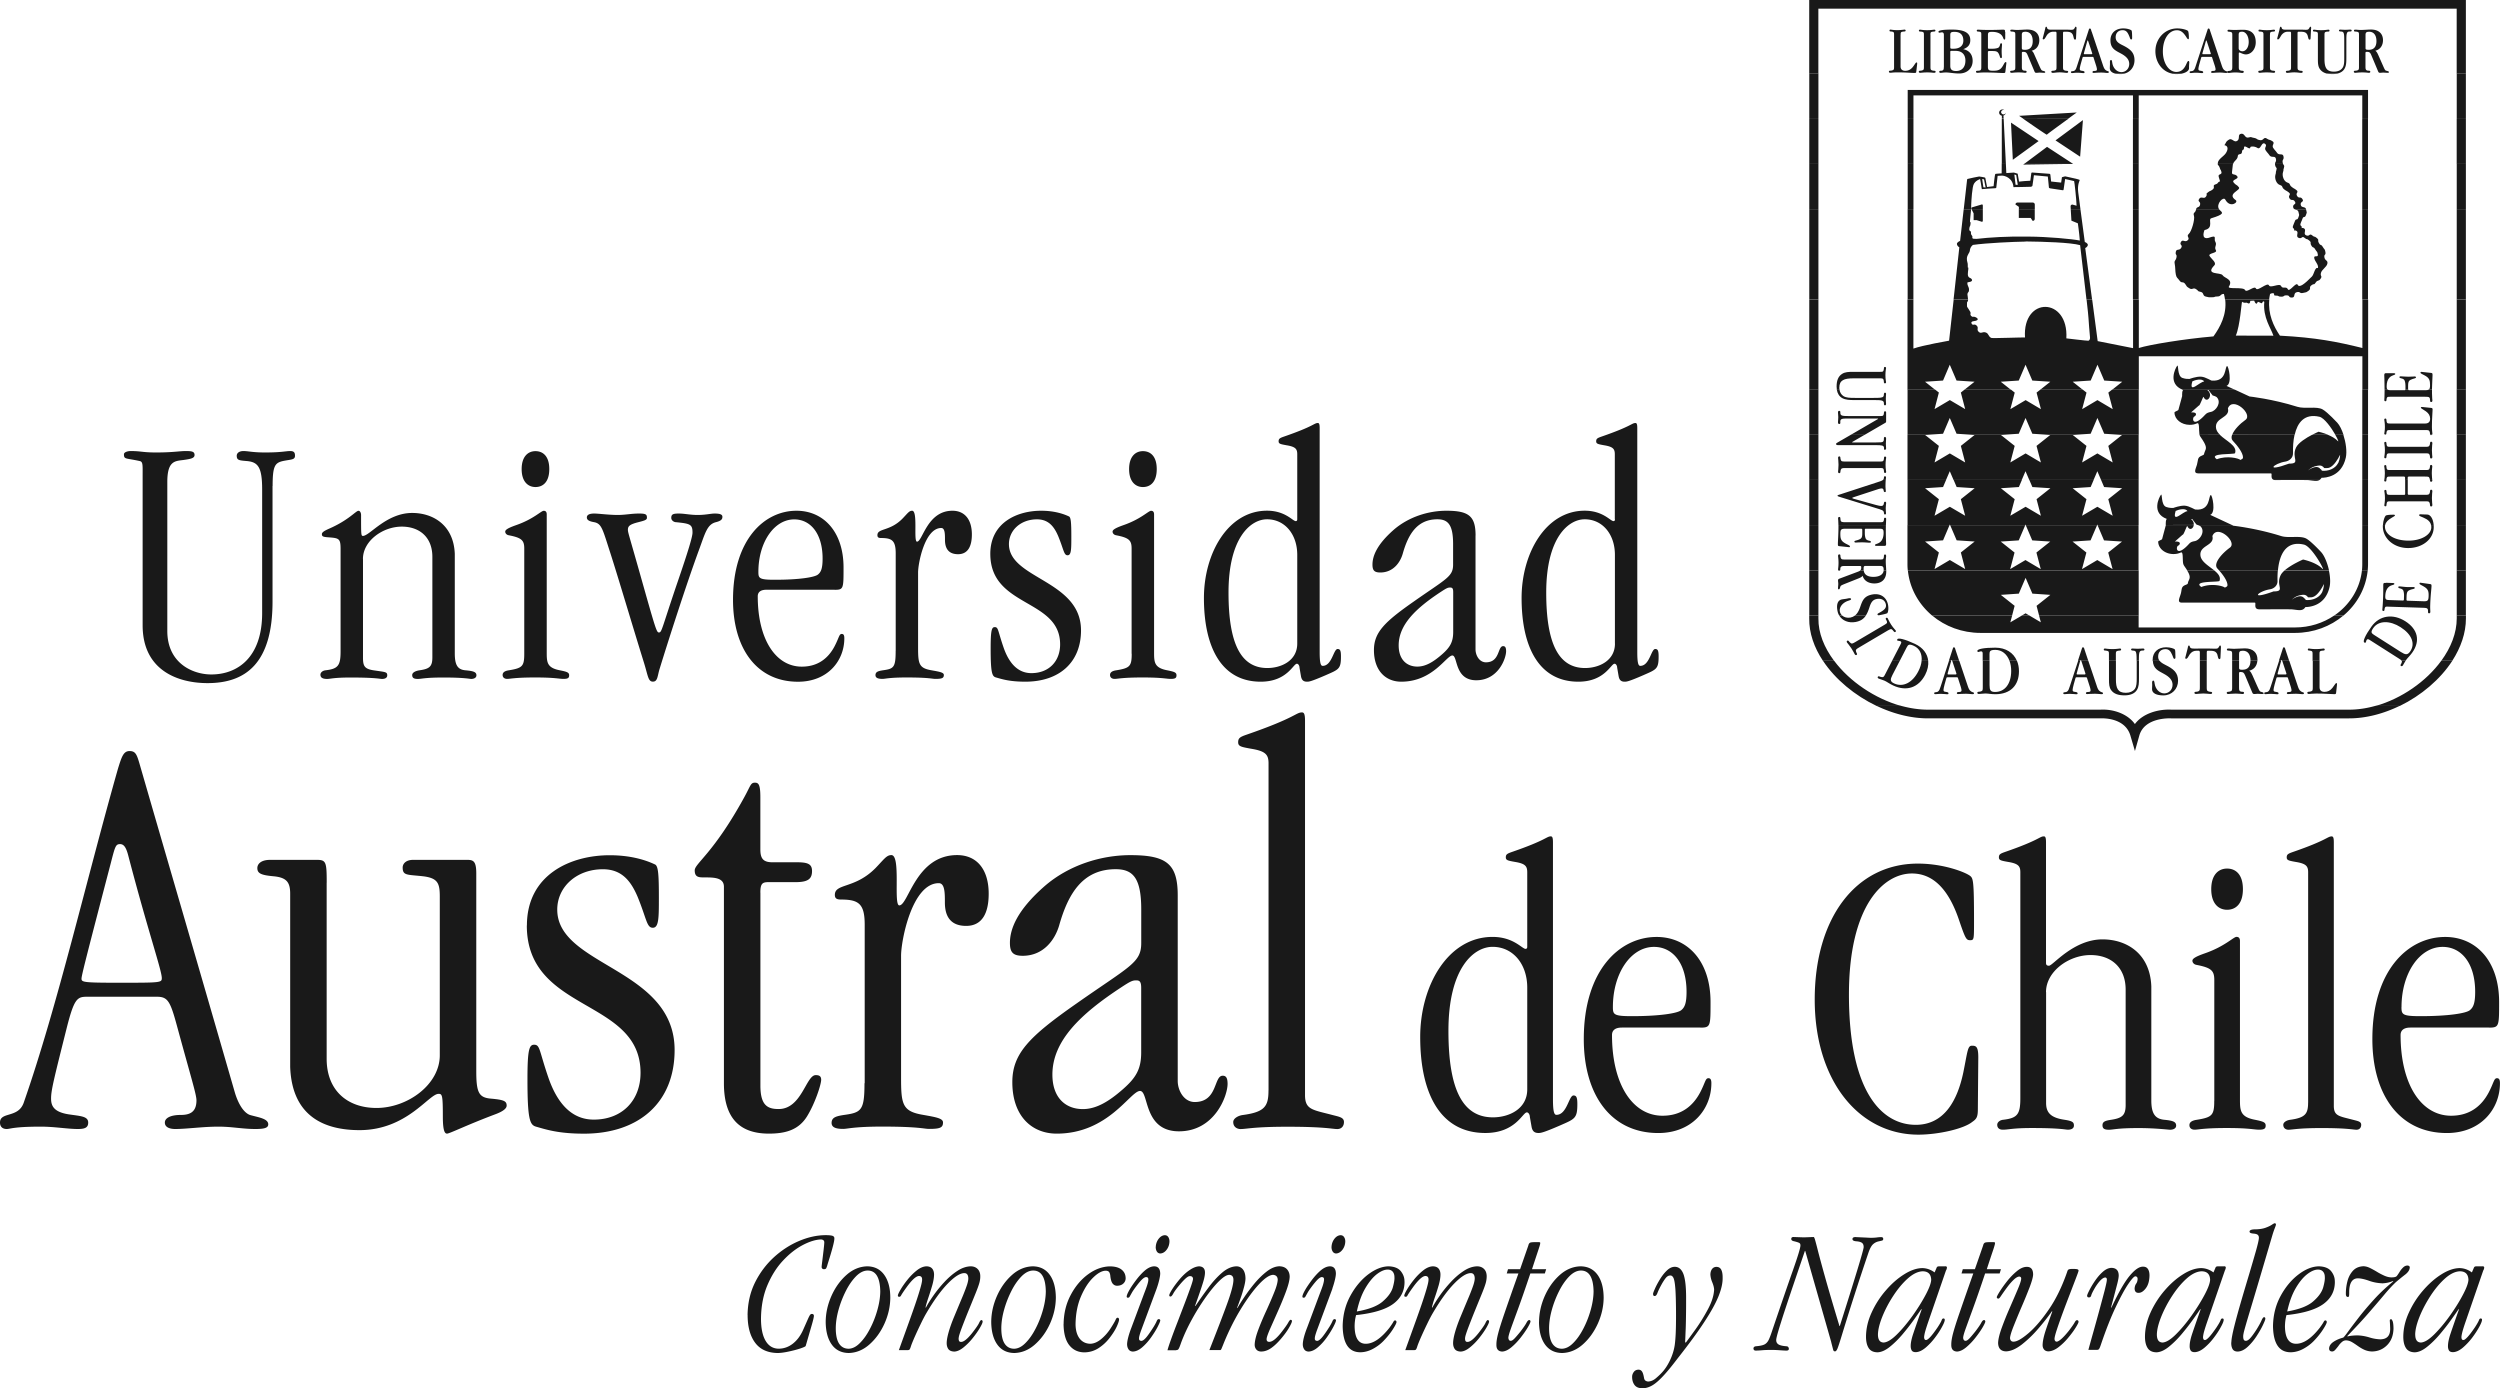 <svg xmlns="http://www.w3.org/2000/svg" id="Capa_2" viewBox="0 0 508.48 282.36"><defs><style>.cls-1{opacity:.9}.cls-2{stroke-width:0}</style></defs><g id="Capa_1-2" class="cls-1"><path d="M152.05 267.48c.03-2.42.53-4.62 1.5-6.6.98-1.98 2.26-3.69 3.83-5.14 1.58-1.44 3.29-2.55 5.13-3.33 1.84-.78 3.64-1.18 5.41-1.19.8 0 1.3.07 1.51.18.21.12.29.29.27.51.02.55-.44 2.29-1.37 5.21-.09.35-.18.6-.26.77-.07.17-.22.25-.46.25-.28.01-.44-.12-.5-.4 0-.18.05-.61.14-1.32.09-.7.17-1.42.26-2.15.08-.73.13-1.23.14-1.49.04-.43-.19-.66-.68-.69-1.1.04-2.34.43-3.71 1.15-1.38.73-2.71 1.77-3.99 3.14-1.29 1.37-2.35 3.05-3.19 5.03-.84 1.98-1.27 4.24-1.3 6.78 0 1.98.32 3.49.95 4.54.62 1.04 1.51 1.57 2.65 1.58 1.05-.01 2.01-.35 2.86-1.01.85-.66 1.54-1.57 2.06-2.71.44-.99.77-1.73.98-2.21.21-.48.37-.79.48-.94.11-.14.24-.21.4-.2.25.02.38.16.38.4 0 .24-.16.93-.5 2.08l-1.17 4.04c-.07.12-.45.29-1.13.52-.69.22-1.46.43-2.33.61-.86.19-1.61.29-2.22.3-2.05-.03-3.58-.72-4.6-2.09-1.02-1.37-1.53-3.25-1.53-5.64ZM167.94 268.82c.02-1.78.41-3.52 1.17-5.24.76-1.71 1.78-3.13 3.05-4.26 1.27-1.13 2.68-1.72 4.23-1.76 1.49.02 2.64.6 3.45 1.73.82 1.13 1.24 2.69 1.24 4.68-.02 1.77-.41 3.5-1.17 5.21-.76 1.7-1.78 3.12-3.05 4.25-1.27 1.13-2.68 1.72-4.23 1.76-1.49-.02-2.64-.59-3.45-1.71s-1.23-2.68-1.24-4.66Zm2.05 1.31c0 1.45.24 2.51.7 3.19.46.67 1.11 1.01 1.95 1 .78-.03 1.54-.42 2.29-1.19.76-.76 1.44-1.74 2.06-2.95.62-1.2 1.11-2.46 1.48-3.8.37-1.33.56-2.57.57-3.73-.05-2.86-.93-4.28-2.65-4.23-.78.03-1.54.42-2.3 1.19-.75.77-1.44 1.75-2.05 2.96s-1.11 2.48-1.48 3.81c-.37 1.33-.56 2.57-.57 3.73ZM184.6 274.61h-1.78l2.27-6.3c.78-2.17 1.39-3.95 1.81-5.32.43-1.37.65-2.27.65-2.7.02-.49-.18-.75-.61-.76-.59-.01-1.46.77-2.61 2.37-.57.79-.91 1.31-1.03 1.54-.12.24-.26.34-.41.31-.18 0-.27-.07-.27-.25.01-.2.2-.61.56-1.22.36-.61.83-1.29 1.41-2.01.58-.72 1.21-1.35 1.88-1.88.67-.53 1.32-.8 1.95-.83.54.01.94.17 1.19.48.25.31.37.72.37 1.22-.01.64-.14 1.37-.37 2.18-.24.82-.49 1.62-.76 2.42-.27.8-.48 1.47-.6 2.04l.07.07c.34-.66.83-1.46 1.48-2.39.64-.93 1.39-1.86 2.23-2.77.84-.91 1.72-1.68 2.65-2.29.93-.62 1.83-.93 2.74-.96.59 0 1.07.19 1.42.54.35.35.54.84.54 1.46.01.46-.06.93-.2 1.42-.14.49-.4 1.21-.78 2.14-.38.93-.92 2.27-1.64 4.02-.56 1.4-.96 2.44-1.22 3.13-.25.69-.41 1.18-.48 1.45-.06.28-.09.48-.08.63.02.39.17.59.46.58.53.04 1.28-.55 2.27-1.78.77-.99 1.25-1.68 1.43-2.08.18-.4.34-.59.46-.58.18.02.27.13.26.33-.01.23-.2.65-.58 1.29-.37.63-.85 1.32-1.44 2.05-.59.74-1.22 1.37-1.88 1.9-.66.53-1.27.81-1.85.84-.58-.02-.98-.19-1.22-.51-.23-.33-.34-.73-.34-1.2 0-.58.14-1.33.4-2.25.26-.91.62-1.93 1.08-3.04.75-1.8 1.34-3.22 1.77-4.24.43-1.04.72-1.82.9-2.37.17-.54.26-.99.25-1.33-.03-.69-.31-1.03-.83-1.02-.89.02-2.01.75-3.39 2.17-1.38 1.43-2.81 3.41-4.3 5.95-.37.63-.77 1.4-1.2 2.3-.44.9-.83 1.76-1.2 2.58-.36.83-.61 1.44-.75 1.86-.1.34-.19.55-.27.66-.07.1-.21.15-.4.14ZM201.61 268.82c.02-1.78.41-3.52 1.17-5.24.76-1.71 1.78-3.13 3.05-4.26 1.27-1.13 2.68-1.72 4.23-1.76 1.49.02 2.64.6 3.45 1.73s1.23 2.69 1.24 4.68c-.02 1.77-.41 3.5-1.17 5.21-.76 1.7-1.78 3.12-3.05 4.25-1.26 1.13-2.68 1.72-4.23 1.76-1.49-.02-2.64-.59-3.45-1.71s-1.23-2.68-1.24-4.66Zm2.05 1.31c0 1.45.24 2.51.7 3.19.46.67 1.11 1.01 1.95 1 .78-.03 1.54-.42 2.29-1.19.76-.76 1.44-1.74 2.06-2.95.62-1.2 1.11-2.46 1.48-3.8.37-1.33.56-2.57.57-3.73-.05-2.86-.93-4.28-2.65-4.23-.78.03-1.54.42-2.3 1.19-.75.77-1.44 1.75-2.05 2.96s-1.11 2.48-1.48 3.81c-.37 1.33-.56 2.57-.57 3.73ZM216.33 269.3c.03-2.19.51-4.16 1.45-5.92.93-1.76 2.12-3.17 3.55-4.21 1.43-1.04 2.91-1.57 4.43-1.6 1.03.01 1.82.23 2.36.66.54.43.82 1.01.83 1.75 0 .43-.16.79-.47 1.08-.31.29-.72.44-1.24.45-.35.01-.65-.12-.9-.4s-.41-.78-.5-1.49c-.02-.34-.09-.61-.21-.83-.11-.21-.36-.33-.74-.34-.77.02-1.62.49-2.56 1.41-.95.92-1.77 2.2-2.47 3.83-.7 1.62-1.07 3.51-1.1 5.65.01 1.23.29 2.2.82 2.9.54.7 1.28 1.06 2.21 1.07.73-.03 1.46-.35 2.18-.95.73-.6 1.36-1.32 1.9-2.15.57-.89.91-1.47 1.03-1.76.12-.29.24-.43.37-.43.21-.02.32.1.34.37 0 .24-.15.71-.46 1.4-.31.69-.81 1.49-1.51 2.39-.63.81-1.37 1.48-2.22 2.03-.85.54-1.79.83-2.82.85-1.31 0-2.34-.49-3.11-1.45-.76-.96-1.15-2.4-1.17-4.31ZM235.26 262.08l-3.18 8.56c-.15.43-.26.77-.32 1.01-.07.25-.1.46-.09.63 0 .27.15.42.45.44.23.02.54-.17.91-.58.38-.41.92-1.18 1.63-2.3.3-.5.51-.89.61-1.15.11-.26.24-.39.41-.39.2.01.3.1.31.26-.01.21-.19.63-.52 1.28s-.78 1.37-1.33 2.15c-.55.78-1.15 1.45-1.79 2.01-.65.57-1.29.87-1.93.9-.41-.02-.71-.18-.9-.48-.19-.3-.28-.65-.28-1.05.04-.83.35-1.97.91-3.42l2.54-6.81c.33-.85.57-1.49.69-1.92.13-.43.19-.75.18-.99.01-.31-.13-.46-.42-.48-.18-.01-.4.09-.66.3s-.63.61-1.09 1.2c-.55.71-.94 1.26-1.16 1.65-.22.39-.37.66-.46.82-.08.15-.2.23-.35.22-.16.02-.25-.06-.26-.22 0-.25.18-.68.51-1.27s.78-1.26 1.34-2.01c.68-.9 1.33-1.6 1.95-2.11.62-.5 1.22-.76 1.8-.77.78.01 1.19.49 1.22 1.45 0 .3-.07.72-.19 1.27-.13.55-.3 1.15-.53 1.79Zm-.19-8.42c.02-.62.21-1.18.57-1.67.37-.48.79-.74 1.28-.76.31.01.54.13.7.38.16.24.24.54.24.9-.02.63-.21 1.19-.57 1.67s-.79.74-1.28.77a.824.824 0 0 1-.7-.38c-.16-.25-.24-.55-.25-.9ZM239.24 274.63h-1.78c.11-.46.36-1.21.73-2.24.37-1.04.81-2.2 1.31-3.49.5-1.3.98-2.56 1.46-3.82.48-1.25.87-2.33 1.19-3.23.32-.9.48-1.47.5-1.72-.01-.38-.22-.57-.6-.58-.18-.01-.41.08-.69.3-.28.21-.68.61-1.2 1.2-.78.92-1.28 1.59-1.51 2.02-.23.43-.42.64-.57.63-.18 0-.27-.08-.26-.26.01-.21.22-.63.63-1.27.41-.64.93-1.33 1.57-2.09.62-.71 1.27-1.31 1.97-1.78s1.34-.72 1.92-.74c.77.05 1.16.46 1.17 1.24 0 .3-.04.67-.15 1.14-.1.47-.31 1.14-.6 2.01-.29.88-.71 2.09-1.26 3.62l.07.07c.81-1.23 1.68-2.45 2.59-3.68.91-1.23 1.85-2.27 2.82-3.1.97-.83 1.94-1.27 2.92-1.3.54 0 .98.21 1.32.62.34.42.52 1.04.53 1.86-.01.46-.11 1.04-.3 1.75s-.41 1.45-.68 2.2c-.26.75-.5 1.42-.73 1.99l.07.07c.32-.57.79-1.33 1.41-2.25a35.2 35.2 0 0 1 2.12-2.82c.8-.95 1.63-1.75 2.49-2.41.86-.65 1.69-.99 2.5-1.02.7.02 1.23.23 1.58.63s.53.91.53 1.51c-.02.71-.27 1.69-.73 2.94-.46 1.25-1 2.56-1.61 3.94s-1.15 2.59-1.62 3.65c-.46 1.06-.71 1.76-.73 2.08-.03.41.15.62.53.62.36 0 .77-.2 1.21-.58.44-.38.91-.89 1.4-1.54.6-.78 1.02-1.37 1.24-1.77.22-.4.39-.6.51-.6.18.04.27.12.26.26 0 .23-.2.68-.59 1.35-.39.68-.93 1.43-1.64 2.26-.73.86-1.42 1.5-2.07 1.94-.65.43-1.3.65-1.95.65-.44 0-.77-.15-.99-.41-.22-.26-.34-.59-.34-.98.02-.79.27-1.8.73-3.03.46-1.23 1-2.51 1.62-3.85.61-1.34 1.15-2.58 1.61-3.73.47-1.14.71-2.02.73-2.65-.04-.59-.35-.9-.95-.95-.74.04-1.69.67-2.86 1.92s-2.39 2.91-3.66 4.98c-1.27 2.07-2.42 4.35-3.44 6.83-.25.64-.43 1.06-.52 1.28s-.19.31-.27.29h-2.2c1.59-4.04 2.81-7.2 3.64-9.5.83-2.29 1.24-3.88 1.25-4.75.01-.68-.28-1.03-.87-1.05-.53.02-1.22.46-2.08 1.31-.86.85-1.77 1.96-2.75 3.34-.97 1.38-1.9 2.86-2.77 4.46-.88 1.6-1.6 3.17-2.17 4.69-.22.65-.39 1.07-.5 1.25-.11.19-.28.27-.52.25ZM271.01 262.08l-3.18 8.56c-.15.43-.26.77-.32 1.01-.07.25-.09.46-.09.63 0 .27.15.42.45.44.23.02.53-.17.91-.58.38-.41.92-1.18 1.63-2.3.3-.5.51-.89.61-1.15.11-.26.25-.39.41-.39.19.01.3.1.3.26-.01.21-.18.63-.52 1.28s-.78 1.37-1.33 2.15c-.55.78-1.15 1.45-1.8 2.01-.65.57-1.29.87-1.93.9-.41-.02-.71-.18-.9-.48-.19-.3-.28-.65-.27-1.05.03-.83.34-1.97.91-3.42l2.54-6.81c.33-.85.57-1.49.69-1.92.12-.43.18-.75.18-.99.01-.31-.13-.46-.42-.48-.18-.01-.4.09-.66.3s-.62.61-1.09 1.2c-.55.71-.94 1.26-1.16 1.65-.22.39-.37.66-.46.82-.08.15-.21.23-.35.22-.17.02-.25-.06-.26-.22 0-.25.18-.68.51-1.27s.79-1.26 1.34-2.01c.68-.9 1.33-1.6 1.95-2.11.62-.5 1.22-.76 1.8-.77.78.01 1.19.49 1.21 1.45 0 .3-.06.72-.19 1.27-.13.54-.3 1.15-.53 1.79Zm-.19-8.42c.02-.62.21-1.18.57-1.67.37-.48.79-.74 1.28-.76.31.01.54.13.7.38.17.24.25.54.25.9-.02.63-.21 1.19-.57 1.67-.37.48-.79.74-1.28.77a.824.824 0 0 1-.7-.38c-.16-.25-.25-.55-.25-.9ZM285.67 260.63c.03 1.9-.74 3.42-2.3 4.57-1.56 1.15-4.07 1.91-7.55 2.28-.2.73-.3 1.5-.3 2.33.04 2.33.8 3.5 2.27 3.5 1.51 0 3.11-1.09 4.81-3.25.41-.56.66-.95.78-1.17.12-.23.23-.33.36-.33.18 0 .28.11.3.33-.01.22-.25.71-.73 1.46-.48.76-1.12 1.56-1.93 2.4-.6.62-1.32 1.16-2.14 1.6-.82.44-1.65.67-2.48.69-2.4.04-3.62-1.74-3.67-5.35.04-2.25.56-4.29 1.55-6.11.99-1.82 2.2-3.27 3.62-4.36 1.43-1.08 2.83-1.64 4.18-1.66 1.16.04 1.99.38 2.49 1.01.5.64.74 1.32.73 2.05Zm-3.41-2.41c-.67 0-1.42.32-2.25.96-.81.64-1.59 1.59-2.33 2.86-.73 1.26-1.31 2.83-1.71 4.7 2.45-.42 4.23-1.11 5.31-2.07 1.09-.95 1.76-1.91 2.02-2.86s.36-1.64.32-2.06c0-.45-.12-.81-.34-1.09-.23-.28-.57-.43-1.03-.44ZM287.6 274.61h-1.78l2.27-6.3c.78-2.17 1.39-3.95 1.81-5.32.43-1.37.65-2.27.65-2.7.02-.49-.18-.75-.61-.76-.59-.01-1.46.77-2.61 2.37-.57.79-.91 1.31-1.03 1.54-.12.24-.26.34-.41.31-.18 0-.27-.07-.27-.25.01-.2.2-.61.56-1.22.36-.62.83-1.29 1.41-2.01.58-.72 1.21-1.35 1.88-1.88.67-.53 1.32-.8 1.95-.83.54.01.94.17 1.19.48s.37.72.37 1.22c-.01.64-.14 1.37-.37 2.18-.24.82-.49 1.62-.77 2.42-.27.79-.47 1.47-.6 2.04l.08.07c.34-.66.83-1.46 1.48-2.39.64-.93 1.39-1.86 2.23-2.77.84-.91 1.72-1.68 2.65-2.29.93-.62 1.84-.93 2.74-.96.59 0 1.07.19 1.42.54.35.35.53.84.54 1.46 0 .46-.06.93-.2 1.42-.14.49-.4 1.21-.78 2.14-.38.93-.93 2.27-1.64 4.02-.56 1.4-.96 2.44-1.22 3.13-.25.69-.41 1.18-.48 1.45-.07.28-.09.48-.08.63.02.39.17.59.46.58.53.04 1.29-.55 2.27-1.78.77-.99 1.25-1.68 1.43-2.08.18-.4.34-.59.46-.58.18.02.27.13.26.33-.01.23-.21.65-.58 1.29-.37.63-.85 1.32-1.44 2.05-.59.74-1.22 1.37-1.88 1.9-.66.53-1.27.81-1.85.84-.58-.02-.98-.19-1.22-.51-.23-.33-.34-.73-.34-1.2 0-.58.14-1.33.4-2.25.26-.91.62-1.93 1.08-3.04.75-1.8 1.34-3.22 1.77-4.24.43-1.04.72-1.82.9-2.37.17-.54.26-.99.25-1.33-.03-.69-.31-1.03-.83-1.02-.89.02-2.01.75-3.39 2.17-1.38 1.43-2.81 3.41-4.3 5.95-.37.63-.77 1.4-1.2 2.3-.44.9-.83 1.76-1.2 2.58-.36.83-.61 1.44-.75 1.86-.1.34-.19.55-.27.66-.07.1-.2.15-.4.14ZM308.85 259.01h-2.39l.26-.87h2.46l1.67-4.81c.07-.32.2-.51.39-.59.19-.08.69-.11 1.5-.1.24 0 .39 0 .45.04.06.02.09.07.08.14 0 .13-.04.35-.14.66-.1.32-.27.84-.51 1.56-.24.72-.58 1.75-1.02 3.1h2.88l-.27.87h-2.95c-1.03 3.08-1.88 5.52-2.54 7.32-.66 1.8-1.15 3.14-1.46 4.02-.31.88-.47 1.47-.47 1.78.05.4.21.59.49.58.2 0 .45-.15.75-.46.3-.31.72-.8 1.26-1.47.59-.78.99-1.36 1.18-1.73.2-.38.38-.56.56-.56.17 0 .25.1.26.29-.01.2-.21.62-.58 1.25-.38.63-.86 1.32-1.45 2.07-.59.75-1.22 1.4-1.87 1.94-.66.55-1.28.83-1.86.86-.8-.04-1.2-.51-1.17-1.42-.01-.57.11-1.35.37-2.33.25-.97.71-2.4 1.36-4.3.65-1.9 1.57-4.52 2.75-7.85ZM313.03 268.82c.02-1.78.41-3.52 1.17-5.24.76-1.71 1.78-3.13 3.05-4.26 1.27-1.13 2.68-1.72 4.23-1.76 1.49.02 2.63.6 3.45 1.73.81 1.13 1.23 2.69 1.24 4.68-.02 1.77-.41 3.5-1.17 5.21-.77 1.7-1.78 3.12-3.05 4.25-1.27 1.13-2.68 1.72-4.23 1.76-1.49-.02-2.64-.59-3.46-1.71-.81-1.12-1.23-2.68-1.24-4.66Zm2.04 1.31c0 1.45.24 2.51.7 3.19.46.67 1.11 1.01 1.95 1 .78-.03 1.54-.42 2.29-1.19.76-.76 1.44-1.74 2.06-2.95.62-1.2 1.11-2.46 1.48-3.8s.56-2.57.57-3.73c-.05-2.86-.94-4.28-2.65-4.23-.78.03-1.54.42-2.3 1.19-.75.77-1.44 1.75-2.05 2.96s-1.11 2.48-1.48 3.81c-.37 1.33-.56 2.57-.57 3.73ZM342.77 273.01l.11.07c.43-.57 1.1-1.49 2-2.74.9-1.26 1.74-2.62 2.52-4.09.78-1.46 1.19-2.79 1.24-3.99-.03-.43-.16-.91-.38-1.45a4.83 4.83 0 0 1-.38-1.53c0-.48.12-.87.33-1.16.22-.29.51-.44.88-.45.48 0 .82.21 1.01.61.2.4.28.95.27 1.65.02 1.02-.25 2.24-.81 3.65-.56 1.41-1.51 3.15-2.86 5.21-1.34 2.07-3.19 4.59-5.53 7.56-.97 1.28-1.82 2.33-2.54 3.13-.99 1.11-1.84 1.87-2.56 2.29-.72.42-1.42.61-2.1.59-.7-.02-1.2-.24-1.53-.68-.32-.45-.48-.99-.48-1.64 0-.37.12-.69.34-.99.22-.3.52-.45.91-.47.33-.01.58.11.76.37s.31.7.42 1.35c.05.25.15.44.32.53.17.11.36.16.55.16.54-.04 1.05-.25 1.53-.66.48-.41.88-.78 1.19-1.12.62-.65 1.18-1.48 1.67-2.51.49-1.03.82-2.07.98-3.14.09-.68.16-1.5.2-2.46.04-.96.06-2.12.06-3.47 0-2.44-.05-4.25-.13-5.43-.09-1.18-.22-1.94-.4-2.3-.18-.35-.41-.51-.69-.47-.29 0-.58.16-.85.48-.27.33-.58.8-.93 1.44-.37.68-.63 1.23-.78 1.63-.15.41-.33.61-.55.62-.22.02-.34-.13-.34-.44 0-.14.13-.49.38-1.04.24-.56.57-1.18.99-1.87.41-.68.87-1.29 1.39-1.79.51-.51 1.03-.77 1.57-.8.83-.03 1.43.44 1.82 1.41.38.97.57 2.58.57 4.85 0 1.32 0 2.48-.02 3.48-.01 1.01-.03 1.95-.06 2.83-.04.88-.07 1.8-.12 2.76ZM372.47 273.01l-5.3-18.58h-.07c-1.27 3.73-2.3 6.75-3.08 9.08-.78 2.33-1.37 4.11-1.76 5.37-.4 1.26-.66 2.15-.8 2.67-.13.52-.2.84-.19.96-.02.4.12.69.41.9.3.21.85.35 1.67.41.28.01.44.17.49.48.01.28-.16.41-.53.4-.39 0-.83-.04-1.34-.07-.51-.04-1.13-.07-1.88-.07-.68.01-1.25.03-1.7.07-.45.04-.88.07-1.3.07-.28 0-.44-.15-.45-.44.01-.25.18-.4.49-.44.75-.06 1.31-.17 1.69-.34.37-.17.67-.48.89-.91.22-.44.47-1.1.76-1.99 1.81-5.34 3.21-9.42 4.21-12.25.99-2.83 1.5-4.49 1.51-4.98.01-.26-.05-.43-.21-.53-.15-.1-.5-.21-1-.34-.42-.07-.64-.22-.65-.44-.02-.29.13-.44.45-.44.65.02 1.36.05 2.12.07.72-.02 1.36-.05 1.93-.07.1-.04.21.14.32.52.11.38.33 1.18.63 2.39.31 1.2.8 3.02 1.48 5.45.68 2.43 1.64 5.68 2.87 9.75h.07c1.56-4.92 2.76-8.75 3.59-11.49.83-2.73 1.25-4.25 1.26-4.54.01-.36-.07-.63-.26-.82-.18-.19-.55-.32-1.1-.38-.63-.03-.93-.19-.91-.47-.01-.25.18-.38.57-.4.93.05 1.95.09 3.07.15.58 0 1.02-.03 1.31-.07.29-.04.59-.07.89-.07.29 0 .43.14.41.4 0 .17-.1.28-.29.32l-.66.15c-.45.1-.83.31-1.15.61-.32.31-.62.87-.9 1.68a575.23 575.23 0 0 0-5.44 16.88c-.4 1.33-.69 2.2-.86 2.62-.18.42-.35.61-.52.57-.19.02-.31-.11-.37-.36-.07-.27-.19-.75-.38-1.47ZM395.82 258.33l-3.67 10.64c-.35 1.03-.57 1.75-.67 2.17-.09.42-.14.72-.13.89.03.37.17.54.41.51.17.01.44-.18.82-.58.38-.4.89-1.07 1.53-2.01.44-.68.71-1.15.8-1.41.09-.26.22-.39.37-.37.19 0 .27.1.27.29-.01.28-.2.76-.58 1.45-.37.69-.85 1.43-1.45 2.21-.59.78-1.23 1.45-1.91 2.02-.68.56-1.33.86-1.96.88-.43 0-.71-.14-.84-.38-.13-.25-.2-.55-.19-.92 0-.61.18-1.47.55-2.56.37-1.1.93-2.71 1.68-4.83l-.07-.07c-.36.53-.87 1.27-1.55 2.22-.68.95-1.44 1.92-2.29 2.93-.85 1-1.72 1.85-2.6 2.55-.88.7-1.7 1.06-2.46 1.09-.86-.01-1.47-.31-1.83-.9-.36-.59-.53-1.37-.52-2.35.02-1.61.4-3.24 1.15-4.86.74-1.62 1.69-3.11 2.87-4.47 1.17-1.36 2.41-2.45 3.72-3.27 1.31-.83 2.55-1.26 3.71-1.28.91.02 1.74.32 2.5.88l.38-.88c.05-.14.11-.24.2-.29s.22-.07.45-.07h1.1c.24-.03.37.06.38.26-.01.14-.06.32-.15.54Zm-13.86 13.12c0 .48.09.87.27 1.16.19.29.49.44.9.45.73-.05 1.63-.6 2.69-1.65 1.06-1.05 2.12-2.32 3.19-3.81 1.06-1.49 1.95-2.92 2.67-4.28.72-1.36 1.09-2.38 1.11-3.04-.05-1.14-.63-1.7-1.74-1.71-.97.04-1.98.53-3.03 1.47-1.05.94-2.03 2.12-2.95 3.53s-1.66 2.83-2.23 4.25c-.57 1.43-.87 2.64-.88 3.64ZM401.35 259.01h-2.39l.26-.87h2.46l1.67-4.81c.07-.32.2-.51.39-.59.19-.08.69-.11 1.5-.1.23 0 .38 0 .45.04.06.02.08.07.08.14 0 .13-.04.35-.14.66-.09.32-.26.84-.51 1.56-.24.72-.58 1.75-1.02 3.1h2.88l-.27.87h-2.95c-1.03 3.08-1.88 5.52-2.54 7.32-.66 1.8-1.14 3.14-1.46 4.02-.31.88-.47 1.47-.47 1.78.05.4.22.59.5.58.2 0 .45-.15.75-.46.3-.31.72-.8 1.25-1.47.59-.78.99-1.36 1.18-1.73.2-.38.38-.56.56-.56.17 0 .25.1.27.29-.01.2-.21.62-.58 1.25s-.86 1.32-1.45 2.07c-.59.75-1.22 1.4-1.87 1.94-.66.55-1.28.83-1.85.86-.81-.04-1.2-.51-1.17-1.42-.01-.57.11-1.35.37-2.33.26-.97.71-2.4 1.37-4.3.65-1.9 1.56-4.52 2.74-7.85ZM417.42 266.76l-.07-.07c-.76 1.09-1.67 2.26-2.75 3.51a23.626 23.626 0 0 1-3.35 3.24c-1.16.9-2.23 1.38-3.22 1.42-1.05-.02-1.6-.59-1.63-1.71.02-.76.27-1.77.73-3.06.47-1.29 1-2.63 1.62-4.03.61-1.4 1.15-2.65 1.61-3.74.47-1.1.71-1.83.73-2.2.03-.29-.1-.45-.38-.48-.33.02-.71.24-1.14.65-.43.41-.86.9-1.28 1.46-.63.85-1.05 1.46-1.3 1.83-.24.37-.41.55-.52.54-.22 0-.34-.1-.34-.29.01-.14.21-.52.6-1.15.39-.62.89-1.32 1.5-2.1.61-.77 1.26-1.44 1.95-2.01.68-.57 1.33-.87 1.94-.9.94-.05 1.41.48 1.4 1.6-.03.52-.27 1.4-.73 2.6-.47 1.21-1 2.53-1.62 3.95-.61 1.42-1.14 2.72-1.61 3.89-.47 1.18-.71 1.99-.74 2.44.05.51.3.76.76.73.65-.01 1.64-.57 2.96-1.69s2.71-2.73 4.17-4.85c1.46-2.12 2.7-4.67 3.74-7.67.06-.24.16-.41.31-.48s.46-.11.94-.1c.44 0 .73.03.87.09s.2.15.19.28c-.01.12-.18.6-.51 1.46s-.73 1.91-1.21 3.16c-.48 1.25-.97 2.52-1.45 3.82-.48 1.3-.88 2.44-1.21 3.43-.33.99-.5 1.66-.51 2 .03.35.17.53.42.55.19.01.48-.14.88-.47.4-.33.95-.91 1.62-1.75.59-.78.98-1.33 1.16-1.66.18-.33.33-.49.47-.48.21-.02.32.09.34.33-.01.17-.21.57-.59 1.18-.38.62-.88 1.3-1.5 2.04a12 12 0 0 1-1.98 1.93c-.71.54-1.39.83-2.06.86-.4-.01-.69-.14-.89-.39-.2-.25-.29-.54-.29-.88.01-.75.21-1.69.57-2.83.37-1.13.83-2.45 1.39-3.97ZM426.61 274.55h-1.85c.24-.88.56-2.04.97-3.49a501.113 501.113 0 0 0 2.32-8.52c.29-1.16.45-1.87.46-2.16.04-.35-.07-.53-.34-.55-.51.04-1.19.69-2 1.97-.48.82-.76 1.38-.83 1.67-.07.29-.24.43-.5.41-.21 0-.32-.11-.34-.33 0-.15.15-.52.45-1.1.29-.58.67-1.23 1.15-1.93s1-1.32 1.58-1.83c.58-.52 1.16-.79 1.74-.82 1 .01 1.5.54 1.51 1.56 0 .35-.11 1-.37 1.97-.25.97-.64 2.47-1.19 4.51l.07.07c1.43-3.08 2.68-5.25 3.73-6.51 1.06-1.27 1.97-1.88 2.74-1.84.45 0 .78.18.98.51.21.33.31.78.3 1.35-.03 1.07-.28 1.91-.74 2.52-.46.61-.93.93-1.42.94-.56.04-.85-.25-.87-.88.03-.4.13-.72.31-.97s.28-.56.3-.92c.02-.36-.13-.55-.45-.59-.27.01-.77.56-1.5 1.64-.73 1.09-1.57 2.66-2.54 4.7-.97 2.05-1.94 4.52-2.93 7.42-.16.49-.29.82-.39.97-.1.15-.21.23-.35.21ZM452.55 258.33l-3.67 10.64c-.35 1.03-.57 1.75-.67 2.17-.09.42-.14.72-.13.89.03.37.16.54.41.51.17.01.44-.18.82-.58.38-.4.89-1.07 1.53-2.01.44-.68.71-1.15.8-1.41.09-.26.22-.39.37-.37.19 0 .27.1.27.29-.01.28-.2.76-.58 1.45-.37.69-.85 1.43-1.45 2.21-.59.78-1.23 1.45-1.91 2.02-.68.56-1.33.86-1.96.88-.43 0-.71-.14-.84-.38-.13-.25-.2-.55-.18-.92 0-.61.18-1.47.55-2.56.37-1.1.93-2.71 1.68-4.83l-.07-.07c-.36.53-.87 1.27-1.55 2.22-.68.95-1.44 1.92-2.29 2.93-.85 1-1.72 1.85-2.6 2.55-.88.7-1.7 1.06-2.46 1.09-.86-.01-1.47-.31-1.83-.9-.36-.59-.53-1.37-.52-2.35.02-1.61.4-3.24 1.14-4.86a18.78 18.78 0 0 1 2.86-4.47c1.17-1.36 2.41-2.45 3.72-3.27 1.31-.83 2.55-1.26 3.71-1.28.91.02 1.74.32 2.5.88l.38-.88c.05-.14.11-.24.2-.29.08-.05.23-.07.45-.07h1.1c.24-.03.37.06.38.26-.01.14-.07.32-.15.54Zm-13.86 13.12c0 .48.09.87.27 1.16.19.29.49.44.9.45.73-.05 1.63-.6 2.69-1.65 1.06-1.05 2.13-2.32 3.19-3.81 1.06-1.49 1.95-2.92 2.67-4.28.72-1.36 1.09-2.38 1.11-3.04-.05-1.14-.63-1.7-1.74-1.71-.97.04-1.98.53-3.03 1.47-1.05.94-2.03 2.12-2.95 3.53s-1.66 2.83-2.23 4.25c-.57 1.43-.87 2.64-.88 3.64ZM453.84 273.03c.01-.64.21-1.71.58-3.21.37-1.49.84-3.19 1.39-5.09.55-1.89 1.11-3.76 1.66-5.6.55-1.85 1.01-3.43 1.39-4.77.37-1.33.57-2.2.58-2.57.01-.24-.05-.44-.19-.59-.14-.15-.41-.25-.84-.29-.35-.03-.58-.08-.7-.15a.324.324 0 0 1-.17-.32c.07-.26.45-.4 1.13-.4.85-.01 1.56-.12 2.11-.32.55-.2.98-.4 1.27-.6.3-.2.5-.31.59-.32.18 0 .27.09.27.29-.01.1-.09.33-.23.69-.15.37-.31.84-.49 1.43-1.11 3.8-2.04 6.93-2.77 9.4-.73 2.46-1.31 4.41-1.75 5.86-.43 1.44-.75 2.51-.95 3.22-.2.71-.34 1.21-.39 1.49-.06.29-.09.52-.08.69 0 .55.16.83.49.84.25.02.53-.12.84-.43.31-.31.77-.92 1.36-1.83.51-.82.85-1.45 1.04-1.89.19-.44.37-.65.51-.66.18.02.27.13.26.33 0 .18-.18.61-.5 1.29s-.76 1.44-1.3 2.27c-.54.83-1.14 1.54-1.8 2.15-.66.61-1.33.93-2.01.96-.52 0-.87-.19-1.06-.53-.19-.34-.28-.79-.26-1.33ZM474.89 260.63c.03 1.9-.74 3.42-2.3 4.57-1.56 1.15-4.07 1.91-7.54 2.28-.2.73-.3 1.5-.31 2.33.04 2.33.8 3.5 2.27 3.5 1.51 0 3.12-1.09 4.81-3.25.41-.56.67-.95.78-1.17.11-.22.22-.33.35-.33.18 0 .28.11.3.33-.01.22-.25.71-.73 1.46-.48.76-1.11 1.56-1.92 2.4-.6.62-1.32 1.16-2.14 1.6-.82.44-1.65.67-2.48.69-2.4.04-3.62-1.74-3.67-5.35.04-2.25.56-4.29 1.55-6.11.99-1.82 2.2-3.27 3.63-4.36 1.43-1.09 2.82-1.64 4.17-1.66 1.16.04 1.99.38 2.49 1.01.5.64.74 1.32.73 2.05Zm-3.41-2.41c-.67 0-1.42.32-2.24.96-.82.64-1.59 1.59-2.33 2.86-.73 1.26-1.3 2.83-1.71 4.7 2.45-.42 4.23-1.11 5.31-2.07 1.09-.95 1.76-1.91 2.02-2.86s.36-1.64.32-2.06c0-.45-.11-.81-.34-1.09-.23-.28-.57-.43-1.03-.44ZM480.77 257.55c.4.01.82.13 1.27.35.45.22.92.48 1.42.78.47.29.96.54 1.46.77.5.22.98.35 1.46.36.58 0 .94-.08 1.1-.27.16-.19.38-.52.68-1.01.19-.29.41-.54.65-.77.25-.23.52-.35.82-.36.11 0 .21.02.32.07.11.06.17.17.18.33-.04.5-.34.98-.92 1.43-.58.44-1.22.96-1.92 1.56-.7.66-1.46 1.48-2.29 2.47-.83.99-1.84 2.18-3.05 3.57-1.2 1.4-2.71 3.04-4.54 4.92l.08.07c.28-.07.6-.13.98-.16.38-.04.73-.05 1.07-.05.8.03 1.59.17 2.34.4.74.24 1.5.37 2.25.4 1.39-.02 2.06-.77 2.01-2.26-.03-.73-.05-1.23-.08-1.5 0-.22.08-.33.26-.33.09-.02.19.11.31.37.11.26.18.77.19 1.52-.04 1.41-.46 2.53-1.29 3.37-.83.84-1.84 1.27-3.03 1.3a4.01 4.01 0 0 1-1.62-.35c-.48-.22-.92-.49-1.33-.78s-.81-.56-1.19-.78c-.39-.22-.79-.34-1.19-.35-.32 0-.61.12-.86.35-.26.22-.49.48-.69.78-.22.29-.43.54-.63.77-.2.23-.4.35-.63.36-.42 0-.64-.21-.64-.62.03-.51.33-.96.89-1.34.57-.38 1.22-.66 1.95-.85.1-.02.43-.42.98-1.17.55-.76 1.28-1.72 2.19-2.9.91-1.18 1.97-2.42 3.16-3.73 1.19-1.31 2.5-2.52 3.89-3.65l-.07-.07c-.64.27-1.34.43-2.12.47-.97-.04-1.88-.21-2.71-.51-.84-.3-1.56-.47-2.17-.51-1.22-.05-1.85.84-1.9 2.66 0 .48 0 .79-.04.94-.03.14-.12.21-.26.19-.26-.01-.39-.24-.38-.69 0-.83.1-1.66.32-2.51.22-.85.6-1.56 1.14-2.15.53-.57 1.28-.88 2.21-.9ZM505.1 258.33l-3.67 10.64c-.35 1.03-.57 1.75-.66 2.17-.1.42-.14.72-.13.89.02.37.16.54.41.51.17.01.44-.18.81-.58.38-.4.89-1.07 1.53-2.01.44-.68.7-1.15.8-1.41.09-.26.22-.39.37-.37.18 0 .27.1.26.29-.01.28-.2.76-.58 1.45s-.86 1.43-1.45 2.21c-.6.78-1.24 1.45-1.91 2.02-.68.56-1.34.86-1.96.88-.43 0-.71-.14-.84-.38-.13-.25-.2-.55-.18-.92 0-.61.18-1.47.55-2.56.37-1.1.93-2.71 1.68-4.83l-.07-.07c-.35.53-.87 1.27-1.55 2.22-.67.95-1.44 1.92-2.29 2.93-.85 1-1.72 1.85-2.6 2.55-.88.7-1.7 1.06-2.46 1.09-.86-.01-1.47-.31-1.83-.9-.36-.59-.53-1.37-.52-2.35.02-1.61.4-3.24 1.15-4.86.74-1.62 1.69-3.11 2.87-4.47s2.41-2.45 3.72-3.27c1.31-.83 2.55-1.26 3.71-1.28.91.02 1.74.32 2.5.88l.38-.88c.05-.14.12-.24.2-.29s.23-.07.45-.07h1.1c.24-.03.36.06.38.26-.01.14-.06.32-.15.54Zm-13.86 13.12c0 .48.08.87.27 1.16.19.29.49.44.9.45.73-.05 1.63-.6 2.69-1.65s2.13-2.32 3.19-3.81c1.06-1.49 1.95-2.92 2.66-4.28.72-1.36 1.09-2.38 1.11-3.04-.05-1.14-.63-1.7-1.74-1.71-.97.04-1.98.53-3.03 1.47-1.05.94-2.03 2.12-2.95 3.53-.91 1.41-1.66 2.83-2.23 4.25-.57 1.43-.87 2.64-.88 3.64ZM31.92 202.73c2.23 0 2.72.95 4.08 5.95 2.85 10.47 3.96 13.93 3.96 15.12 0 2.5-1.48 2.97-3.21 2.97-1.98 0-3.22.59-3.22 1.55s.99 1.31 2.11 1.31c2.35 0 5.57-.48 8.78-.48 2.84 0 4.82.48 7.54.48 1.85 0 2.6-.24 2.6-.95 0-1.19-2.1-1.43-3.71-1.9-1.37-.48-2.48-2.5-3.1-4.64-8.9-30.82-13.23-45.58-19.29-66.52-.62-2.15-.86-2.86-2.11-2.86s-1.61 1.19-2.35 3.57c-6.43 22.61-12.24 48.07-19.17 67.94-1.11 3.21-4.83 1.78-4.83 4.05 0 .83.5 1.31 1.36 1.31.74 0 1.36-.48 6.93-.48 2.84 0 5.44.48 7.54.48 1.37 0 2.11-.24 2.11-1.31 0-1.31-1.61-1.31-3.96-1.67-3.1-.48-3.59-1.78-3.59-3.21 0-1.66.5-3.69 3.22-14.52 1.49-5.83 2.11-6.19 4.08-6.19h14.22Zm-7.55-31.05c.74 0 1.24.47 1.73 2.38 4.08 15.59 6.81 23.32 6.81 24.87 0 .95-.25.95-8.91.95-7.05 0-7.42-.12-7.42-.83 0-.59.87-4.05 5.94-23.44.86-3.33.99-3.92 1.85-3.92ZM66.45 179.53c0-4.16-.12-4.64-1.98-4.64h-9.53c-1.85 0-2.6.83-2.6 1.67 0 1.07.74 1.43 3.22 1.66 2.72.24 3.46 1.19 3.46 3.57v35.22c.37 10.23 7.18 12.85 14.1 12.85 9.65 0 14.1-7.38 16.08-7.38.74 0 .87.24.87 4.64 0 3.21.5 3.45.86 3.45.5 0 4.08-1.78 9.77-3.92 1.61-.59 2.35-1.19 2.35-1.78 0-.95-.62-1.19-3.34-1.43-2.35-.24-2.84-1.31-2.84-5.59v-40.22c0-2.5-.62-2.74-1.85-2.74H84.01c-1.49 0-2.11.83-2.11 1.55 0 1.66.87 1.43 4.08 1.78 3.09.36 3.47 1.43 3.47 4.17v32.25c0 5.95-6.56 10.71-12.87 10.71-5.94 0-10.14-3.57-10.14-10v-35.82ZM107.15 188.22c0 17.84 23.13 14.75 23.13 29.98 0 5.6-3.71 9.52-9.52 9.52-4.58 0-7.42-3.45-9.15-8.33-1.98-5.71-1.73-6.9-2.97-6.9-.99 0-1.36.95-1.36 7.02 0 8.21.49 9.28 1.73 9.64 2.11.6 4.58 1.43 9.77 1.43 11.13 0 18.43-6.3 18.43-17.01 0-16.66-23.87-17.02-23.87-28.56 0-4.64 3.96-8.21 9.28-8.21 3.84 0 5.69 2.38 7.06 5.59 1.85 4.52 1.85 6.31 3.09 6.31s1.24-2.02 1.24-6.19c0-4.52-.12-6.3-.74-6.66-2.23-1.07-5.32-1.9-9.28-1.9-7.92 0-16.82 3.93-16.82 14.29ZM154.65 181.56c0-1.78.37-2.14 1.61-2.14h5.57c2.59 0 3.33-.71 3.33-2.26 0-1.43-.86-1.78-3.09-1.78h-4.95c-1.85 0-2.47-.71-2.47-2.62v-10.59c0-2.62-.37-2.98-1.11-2.98-.87 0-.87.6-2.1 2.85-6.31 11.55-10.14 13.57-10.14 14.99s.86 1.43 1.98 1.43c1.85 0 3.96 0 3.96 1.9v39.98c0 7.5 3.59 10.23 9.15 10.23 3.34 0 6.06-.72 7.79-3.57 1.6-2.61 2.84-6.43 2.84-7.38 0-.71-.37-.95-1.11-.95-1.97 0-2.84 6.9-7.54 6.9-2.23 0-3.71-.71-3.71-4.76v-39.26ZM175.83 220.33c0 5.47-.62 5.95-4.08 6.43-1.61.24-2.48.48-2.6 1.43-.12 1.07.74 1.42 2.35 1.42.87 0 2.23-.47 7.92-.47 7.42 0 8.54.47 9.53.47 2.23 0 2.85-.24 2.85-1.31 0-.83-1.37-1.07-4.08-1.55-4.2-.71-4.45-2.14-4.45-7.61v-24.75c0-3.1 2.23-14.76 7.67-14.76 1.24 0 1.24 2.02 1.24 3.93 0 2.62.99 4.76 4.33 4.76s4.58-2.74 4.58-6.54c0-4.88-2.35-7.86-6.43-7.86-8.41 0-9.89 10.23-11.75 10.23-1.24 0 .37-10.23-1.61-10.23-.99 0-1.48.83-3.21 2.62-4.21 4.28-8.29 3.09-8.29 5.47 0 .71.37.95 1.24.95 3.59 0 4.83.83 4.83 5.12v32.25ZM239.54 182.14c0-6.42-2.23-8.21-9.64-8.21-5.94 0-12.5 2.02-17.44 6.31-5.57 4.88-7.05 8.68-7.05 11.54 0 1.9.62 2.62 2.6 2.62 4.2 0 6.55-3.21 7.42-6.19 1.85-6.54 4.83-11.42 11.5-11.42 3.59 0 5.19 1.9 5.19 8.21v6.78c0 4.05-2.22 4.64-13.23 12.37-9.53 6.67-12.99 10.12-12.99 15.95 0 6.9 3.96 10.47 9.03 10.47 10.51 0 14.97-8.68 16.94-8.68 1.85 0 .62 8.21 7.92 8.21s9.89-7.26 9.89-9.64c0-1.31-.37-1.67-.99-1.67-1.85 0-.98 5.35-5.69 5.35-2.22 0-3.46-2.38-3.46-4.28v-37.73Zm-7.43 31.89c0 3.34-.99 5.12-3.71 7.5s-5.32 4.05-8.16 4.05c-3.47 0-6.19-2.26-6.19-7.02 0-6.9 5.81-12.37 13.98-17.73 1.98-1.31 2.35-1.43 3.09-1.43s.99.36.99 1.55v13.09ZM258 221.78c0 3.21-.74 4.4-5.19 5-.99.12-1.98.71-1.98 1.43 0 1.07.86 1.43 1.48 1.43 1.24 0 2.72-.47 9.53-.47 7.67 0 9.15.47 10.15.47.86 0 1.36-.59 1.36-1.43 0-.95-.99-1.07-2.35-1.43-4.08-1.07-5.57-1.07-5.57-4.05v-76.16c0-1.43-.25-1.67-.62-1.67-1.24 0-1.24 1.07-11.25 4.52-1.36.47-1.73.71-1.73 1.55s.61.95 2.59 1.31c2.97.48 3.59 1.19 3.59 2.97v66.52ZM310.63 192.57c0 .25-.09.42-.35.42-.7 0-2.44-2.43-6.71-2.43-9.05 0-14.71 9.89-14.71 20.36 0 11.65 4.18 19.52 13.24 19.52 6.19 0 7.58-4.19 8.45-4.19.35 0 .61.5.61.92l.35 2.01c.17.92.61 1.26 1.39 1.26.44 0 .87 0 4.35-1.51 3.05-1.34 3.57-1.43 3.57-4.36 0-1.34-.18-1.76-.78-1.76-.96 0-1.31 3.94-3.48 3.94-.44 0-.7-.59-.7-3.19v-52.28c0-1.01-.18-1.17-.44-1.17-.87 0-.87.75-7.93 3.18-.96.34-1.22.5-1.22 1.09s.44.67 1.83.92c2.09.34 2.53.84 2.53 2.1v15.16Zm0 28.99c0 4.02-3.74 5.7-6.97 5.7-6.1 0-9.06-5.53-9.06-17.59 0-12.91 5.23-17.09 8.97-17.09 4.18 0 7.06 3.52 7.06 8.29v20.69ZM345.82 209.01c2.09 0 2.09-.25 2.09-5.2 0-8.37-4.7-13.24-10.97-13.24-7.49 0-14.81 6.71-14.81 20.78 0 11.4 5.57 19.1 15.15 19.1 6.88 0 10.8-4.86 10.8-10.14 0-.84-.26-1.01-.61-1.01-.61 0-.61.84-1.65 2.85-1.49 2.85-3.92 4.78-7.67 4.78-6.09 0-10.28-6.37-10.28-16.42 0-.84.52-1.51 2-1.51h15.95Zm-17.77-4.19c0-6.87 3.66-12.23 8.36-12.23 3.84 0 6.62 3.35 6.62 9.14 0 2.26-.35 3.18-1.13 3.77-.78.58-4.18 1.18-10.02 1.18-3.66 0-3.83-.34-3.83-1.85ZM376.06 202.29c0-18.27 7.14-24.63 12.81-24.63 4.35 0 7.49 3.27 9.58 9.47 1.31 3.85 1.48 4.1 2.27 4.1s.78-.17.78-3.94c0-8.21-.18-8.63-.78-9.13-.96-.75-5.4-2.51-10.63-2.51-12.63 0-20.99 11.06-20.99 27.65s9.05 27.48 21.08 27.48c4.01 0 9.23-1.17 10.97-2.6.87-.59 1.13-1 1.13-2.59l.09-10.56c0-2.26-.52-2.34-1.31-2.34-.87 0-.87 1.18-1.74 5.45-1.22 5.78-3.92 10.64-9.67 10.64-6.8 0-13.59-6.54-13.59-26.48ZM416.14 201.79c0-4.19 4.61-7.54 9.06-7.54 4.18 0 7.14 2.51 7.14 7.04v23.46c0 2.1-.7 2.68-3.05 3.02-1.04.17-1.66.34-1.66 1.09 0 .67.35.92 1.31.92s1.57-.34 6.01-.34c3.48 0 6.09.34 6.44.34.61 0 1.22-.25 1.22-.84 0-.76-.61-1.01-2.35-1.18-1.92-.17-2.7-1.26-2.7-3.94v-23.21c-.26-6.7-5.05-9.55-9.93-9.55-5.92 0-10.1 5.36-10.88 5.36-.44 0-.61-.17-.61-.59v-24.55c0-1.01-.18-1.17-.44-1.17-.87 0-.87.75-7.92 3.18-.96.34-1.22.5-1.22 1.09s.43.67 1.83.92c2.09.34 2.53.84 2.53 2.09v46c0 3.27-.61 4.02-3.48 4.36-.79.08-1.22.59-1.22 1.01 0 .67.44 1.01 1.13 1.01 1.22 0 1.92-.34 5.93-.34 5.83 0 6.8.34 7.31.34.7 0 1.23-.25 1.23-.84 0-.67-.26-.92-1.92-1.18-2.87-.42-3.74-1.51-3.74-3.43v-22.53ZM450.36 223.91c0 2.94-.44 3.35-3.57 3.85-1.13.17-1.48.59-1.48 1.09 0 .59.44.92 1.05.92.78 0 1.83-.34 6.53-.34s5.49.34 6.62.34c1.04 0 1.31-.25 1.31-.84 0-.67-.52-.84-2.18-1.18-3.05-.58-3.05-1.93-3.05-4.27v-32.09c0-.59-.26-.84-.7-.84-.61 0-2.35 1.93-6.44 3.35-1.92.67-2.53 1.09-2.53 1.5s.35.76.79.84c3.05.59 3.66 1.17 3.66 3.1v24.55Zm-.61-43.06c0 3.02 1.57 4.19 3.22 4.19 1.74 0 3.22-1.18 3.22-4.19s-1.48-4.19-3.22-4.19-3.22 1.26-3.22 4.19ZM469.45 224.24c0 2.26-.52 3.1-3.66 3.52-.7.09-1.39.5-1.39 1.01 0 .76.61 1.01 1.04 1.01.87 0 1.92-.34 6.71-.34 5.4 0 6.45.34 7.14.34.61 0 .96-.42.96-1.01 0-.67-.69-.75-1.65-1.01-2.87-.75-3.92-.75-3.92-2.85v-53.62c0-1-.17-1.17-.44-1.17-.87 0-.87.75-7.92 3.18-.96.34-1.22.5-1.22 1.09s.44.67 1.83.92c2.09.34 2.53.84 2.53 2.09v46.84ZM506.21 209.01c2.09 0 2.09-.25 2.09-5.2 0-8.37-4.7-13.24-10.97-13.24-7.49 0-14.81 6.71-14.81 20.78 0 11.4 5.57 19.1 15.15 19.1 6.88 0 10.8-4.86 10.8-10.14 0-.84-.26-1.01-.61-1.01-.61 0-.61.84-1.65 2.85-1.49 2.85-3.92 4.78-7.67 4.78-6.09 0-10.28-6.37-10.28-16.42 0-.84.52-1.51 2-1.51h15.95Zm-17.76-4.19c0-6.87 3.66-12.23 8.36-12.23 3.84 0 6.62 3.35 6.62 9.14 0 2.26-.35 3.18-1.13 3.77-.78.58-4.18 1.18-10.02 1.18-3.66 0-3.84-.34-3.84-1.85ZM55.45 98.83c0-4.02.46-4.67 2.05-5.05 1.68-.36 2.5-.21 2.5-1.09 0-.66-.22-.95-.98-.95-.91 0-1.75.29-5.09.29-2.58 0-3.42-.29-4.41-.29-.91 0-1.37.44-1.37.95 0 .95.53.95 2.13 1.09 2.2.22 3.04 1.24 3.04 5.77v25.13c0 9.13-5.09 12.5-10.33 12.5-3.87 0-8.96-2.34-8.96-8.84V98.02c0-4.24 1.52-4.24 3.19-4.45 1.59-.22 2.35-.37 2.35-1.03 0-.73-.61-.8-1.83-.8s-2.58.29-6 .29c-2.73 0-3.03-.29-5.16-.29-.61 0-1.37.22-1.37.66 0 1.09.38.73 3.27 1.39.61.15.53.95.53 2.85v30.54c0 9.2 7.21 11.76 13.21 11.76 7.67 0 13.21-3.95 13.21-16.58V98.84ZM73.82 113.68c0-3.66 4.02-6.57 7.9-6.57 3.65 0 6.22 2.19 6.22 6.14v20.46c0 1.9-.61 2.34-2.66 2.63-.91.15-1.44.51-1.44.95 0 .58.31.8 1.14.8s1.37-.29 5.24-.29c4.25 0 5.32.29 5.62.29.53 0 1.06-.22 1.06-.73 0-.66-.53-.88-2.27-1.03-1.52-.15-2.13-1.02-2.13-3.43v-20.24c-.22-5.84-4.4-8.33-8.66-8.33-5.24 0-8.66 4.67-10.02 4.67-.38 0-.38-.22-.38-4.23 0-.51-.23-.88-.53-.88-.53 0-1.97 1.9-6 3.65-.98.44-1.44.73-1.44 1.1 0 .51.3.58 1.52.66 1.97.15 2.28.29 2.28 2.34v20.89c0 2.85-.53 3.51-3.04 3.8-.68.07-1.06.51-1.06.88 0 .58.38.88 1.37.88.69 0 1.29-.29 4.78-.29 5.09 0 5.93.29 6.38.29.61 0 1.06-.22 1.06-.73 0-.73-.38-.66-2.81-1.03-1.82-.29-2.12-.88-2.12-2.56v-20.09ZM106.63 132.96c0 2.56-.38 2.92-3.11 3.37-.99.14-1.29.51-1.29.95 0 .51.38.8.92.8.68 0 1.59-.29 5.69-.29s4.79.29 5.78.29c.91 0 1.14-.21 1.14-.73 0-.59-.46-.73-1.9-1.02-2.66-.51-2.66-1.68-2.66-3.73v-27.98c0-.51-.22-.73-.61-.73-.53 0-2.05 1.68-5.62 2.92-1.67.59-2.21.95-2.21 1.32s.31.66.68.73c2.66.51 3.19 1.03 3.19 2.7v21.41Zm-.53-37.55c0 2.63 1.37 3.65 2.81 3.65 1.52 0 2.81-1.02 2.81-3.65s-1.29-3.65-2.81-3.65-2.81 1.1-2.81 3.65ZM134.01 128.64c-.46 0-.68-.73-3.57-10.96-2.51-8.91-2.73-9.35-2.73-9.94 0-.73.38-1.09 2.12-1.53 1.13-.29 1.75-.44 1.75-.88 0-.66-.15-.88-1.59-.88-1.59 0-2.81.29-4.33.29-1.82 0-3.95-.29-4.78-.29-.76 0-1.52.15-1.52.8 0 .58.61.8 1.44.95 1.59.29 1.75 1.39 3.34 6.29 1.67 5.19 4.4 14.46 6.83 22.28.84 2.7.84 3.87 1.83 3.87s.91-1.17 1.37-2.63c1.59-5.19 5.47-17.31 7.98-24.11 1.29-3.51 1.67-5.26 3.49-5.7 1.14-.29 1.29-.65 1.29-1.1s-.46-.65-1.59-.65c-.76 0-1.83.29-3.42.29s-2.66-.29-3.87-.29c-1.14 0-1.52.15-1.52.88 0 .51.53.88.98.88 2.88.29 3.34.44 3.34 2.12 0 .8-.76 3.43-3.12 10.3-3.18 9.35-3.11 10.01-3.72 10.01ZM169.75 119.96c1.82 0 1.82-.22 1.82-4.53 0-7.3-4.1-11.55-9.57-11.55-6.53 0-12.91 5.85-12.91 18.12 0 9.94 4.86 16.66 13.22 16.66 6 0 9.42-4.23 9.42-8.84 0-.73-.22-.88-.53-.88-.53 0-.53.73-1.44 2.48-1.29 2.48-3.42 4.17-6.68 4.17-5.31 0-8.96-5.55-8.96-14.32 0-.73.46-1.32 1.75-1.32h13.89Zm-15.5-3.65c0-5.99 3.19-10.67 7.29-10.67 3.34 0 5.77 2.92 5.77 7.96 0 1.97-.3 2.77-.99 3.29-.68.51-3.65 1.03-8.73 1.03-3.19 0-3.34-.3-3.34-1.61ZM182.17 132.37c0 3.36-.38 3.65-2.51 3.95-.98.15-1.52.29-1.59.88-.07.66.46.88 1.44.88.53 0 1.37-.29 4.86-.29 4.56 0 5.24.29 5.85.29 1.37 0 1.75-.15 1.75-.8 0-.51-.84-.65-2.51-.95-2.58-.44-2.73-1.32-2.73-4.68v-15.2c0-1.9 1.37-9.06 4.71-9.06.76 0 .76 1.24.76 2.41 0 1.61.61 2.92 2.66 2.92s2.81-1.68 2.81-4.02c0-3-1.44-4.82-3.95-4.82-5.16 0-6.07 6.29-7.21 6.29-.76 0 .23-6.29-.99-6.29-.61 0-.91.52-1.97 1.61-2.58 2.63-5.09 1.9-5.09 3.36 0 .44.22.58.76.58 2.2 0 2.96.51 2.96 3.14v19.79ZM201.42 112.65c0 10.96 14.2 9.06 14.2 18.41 0 3.43-2.27 5.85-5.85 5.85-2.81 0-4.56-2.12-5.62-5.12-1.22-3.51-1.06-4.24-1.82-4.24-.61 0-.84.58-.84 4.31 0 5.05.3 5.7 1.06 5.92 1.29.37 2.81.87 6 .87 6.84 0 11.32-3.87 11.32-10.44 0-10.23-14.66-10.45-14.66-17.54 0-2.85 2.43-5.04 5.7-5.04 2.35 0 3.49 1.46 4.33 3.44 1.14 2.78 1.14 3.87 1.9 3.87s.76-1.24.76-3.8c0-2.77-.08-3.87-.46-4.09-1.37-.65-3.26-1.17-5.69-1.17-4.86 0-10.33 2.41-10.33 8.77ZM230.18 132.96c0 2.56-.38 2.92-3.12 3.37-.99.14-1.29.51-1.29.95 0 .51.38.8.92.8.68 0 1.59-.29 5.69-.29s4.78.29 5.77.29c.91 0 1.14-.21 1.14-.73 0-.59-.46-.73-1.9-1.02-2.66-.51-2.66-1.68-2.66-3.73v-27.98c0-.51-.23-.73-.61-.73-.53 0-2.05 1.68-5.62 2.92-1.67.59-2.21.95-2.21 1.32s.31.66.68.73c2.66.51 3.19 1.03 3.19 2.7v21.41Zm-.53-37.55c0 2.63 1.37 3.65 2.81 3.65 1.52 0 2.81-1.02 2.81-3.65s-1.29-3.65-2.81-3.65-2.81 1.1-2.81 3.65ZM263.85 105.62c0 .22-.08.37-.31.37-.61 0-2.12-2.12-5.84-2.12-7.9 0-12.83 8.63-12.83 17.76 0 10.15 3.65 17.02 11.54 17.02 5.39 0 6.61-3.65 7.37-3.65.31 0 .53.44.53.8l.3 1.75c.15.8.53 1.1 1.22 1.1.38 0 .76 0 3.8-1.32 2.66-1.17 3.11-1.24 3.11-3.8 0-1.17-.15-1.53-.68-1.53-.84 0-1.14 3.43-3.04 3.43-.38 0-.61-.51-.61-2.78V87.06c0-.88-.15-1.02-.38-1.02-.76 0-.76.65-6.91 2.77-.83.29-1.06.44-1.06.95s.38.58 1.59.8c1.82.3 2.2.73 2.2 1.83v13.23Zm0 25.28c0 3.5-3.27 4.97-6.08 4.97-5.32 0-7.9-4.82-7.9-15.34 0-11.25 4.56-14.91 7.83-14.91 3.64 0 6.15 3.07 6.15 7.23v18.05ZM300.12 108.93c0-3.95-1.37-5.05-5.93-5.05-3.65 0-7.67 1.24-10.71 3.87-3.42 3-4.33 5.33-4.33 7.09 0 1.17.38 1.6 1.59 1.6 2.58 0 4.03-1.97 4.56-3.8 1.13-4.02 2.96-7.02 7.06-7.02 2.2 0 3.19 1.17 3.19 5.04v4.17c0 2.48-1.37 2.85-8.12 7.6-5.84 4.09-7.98 6.21-7.98 9.79 0 4.24 2.43 6.43 5.55 6.43 6.45 0 9.18-5.33 10.4-5.33 1.14 0 .38 5.04 4.86 5.04s6.07-4.45 6.07-5.91c0-.8-.22-1.03-.61-1.03-1.14 0-.61 3.29-3.49 3.29-1.37 0-2.12-1.46-2.12-2.63v-23.16Zm-4.55 19.57c0 2.05-.61 3.14-2.28 4.6-1.68 1.46-3.26 2.48-5.01 2.48-2.12 0-3.8-1.39-3.8-4.31 0-4.24 3.57-7.6 8.58-10.89 1.22-.8 1.44-.88 1.9-.88s.61.22.61.95v8.04ZM328.47 105.62c0 .22-.07.37-.31.37-.61 0-2.12-2.12-5.85-2.12-7.9 0-12.83 8.63-12.83 17.76 0 10.15 3.65 17.02 11.54 17.02 5.39 0 6.61-3.65 7.37-3.65.31 0 .53.44.53.8l.3 1.75c.15.8.53 1.1 1.22 1.1.38 0 .76 0 3.79-1.32 2.66-1.17 3.12-1.24 3.12-3.8 0-1.17-.15-1.53-.69-1.53-.84 0-1.14 3.43-3.04 3.43-.38 0-.61-.51-.61-2.78V87.06c0-.88-.15-1.02-.38-1.02-.76 0-.76.65-6.92 2.77-.83.29-1.06.44-1.06.95s.38.58 1.59.8c1.83.3 2.2.73 2.2 1.83v13.23Zm0 25.28c0 3.5-3.27 4.97-6.08 4.97-5.32 0-7.9-4.82-7.9-15.34 0-11.25 4.56-14.91 7.82-14.91 3.65 0 6.15 3.07 6.15 7.23v18.05ZM386.66 143.56c1.82.5 3.67.78 5.48.78h35.07c2.58-.15 5.52.83 7.01 2.93 1.58-2.16 4.76-3.07 7.42-2.93h36.15c1.79 0 3.62-.28 5.41-.79h4.91c-3.29 1.61-6.87 2.56-10.32 2.56h-36.21c-.19-.01-5.4-.26-6.46 3.5l-.89 3.14-.92-3.13c-1.11-3.79-5.91-3.52-6.05-3.51h-35.13c-3.47 0-7.1-.94-10.46-2.55h4.98Z" class="cls-2"/><path d="M373.05 134.4c3.15 4.21 8.26 7.68 13.6 9.18h-4.97c-4.43-2.12-8.39-5.39-10.9-9.18h2.27Zm13.35 0-1.5 2.9c-.47.91-.48 1.33.36 1.71 1.78.82 3.71-.12 4.92-2.49.38-.73.6-1.45.66-2.12h1.34c.09.9-.11 1.86-.61 2.84-1.33 2.57-3.73 3.47-6.5 2.19-.72-.33-1.25-.74-1.74-.97-.43-.2-.87-.28-1.22-.44-.19-.09-.25-.21-.18-.35.13-.25.36-.03.66.03.5.1.57-.03.86-.6l1.39-2.7h1.55Zm10.46 0-.72 2.54c-.01.07-.01.13-.01.15 0 .04.05.09.11.09h1.55c.06 0 .14-.06.14-.11s-.01-.09-.03-.15l-.83-2.51h1.44l1.65 4.92c.22.67.36 1.07.77 1.32.29.19.57.15.57.33 0 .16-.09.21-.33.21-.26 0-.68-.09-1.3-.09-.86 0-1.39.07-1.6.07-.19 0-.26-.05-.26-.18 0-.14.12-.24.31-.24.51 0 .64-.08.64-.35 0-.13-.05-.36-.14-.66l-.6-1.87c-.03-.1-.11-.12-.24-.12h-1.92c-.06 0-.15.06-.17.13l-.37 1.31c-.15.57-.23.95-.23 1.13 0 .29.12.35.4.39.42.06.62.1.62.32 0 .14-.09.18-.26.18-.22 0-.68-.09-1.35-.09-.45 0-.81.07-1.03.07-.19 0-.28-.07-.28-.19 0-.31.46-.12.78-.34.28-.19.39-.56.56-1.09l1.68-5.17h.46Zm7.8 0v4.95c0 1.02.19 1.39 1.12 1.39 1.98 0 3.28-1.64 3.28-4.28 0-.76-.12-1.45-.34-2.04l1.51-.02c.27.63.41 1.35.41 2.13 0 2.86-1.73 4.67-4.82 4.67-.8 0-1.48-.15-2.02-.15-.48 0-.92.1-1.3.1-.22 0-.33-.09-.33-.24 0-.28.31-.18.61-.25.5-.12.5-.27.5-.9v-5.37h1.39Zm18.44 0-.71 2.54c-.02.07-.02.13-.02.15 0 .04.05.09.11.09h1.55c.07 0 .14-.06.14-.11s-.01-.09-.03-.15l-.82-2.51h1.43l1.66 4.92c.21.67.35 1.07.76 1.32.29.19.57.15.57.33 0 .16-.09.21-.32.21-.26 0-.69-.09-1.3-.09-.87 0-1.4.07-1.6.07-.19 0-.26-.05-.26-.18 0-.14.12-.24.31-.24.51 0 .64-.08.64-.35 0-.13-.05-.36-.14-.66l-.6-1.87c-.03-.1-.1-.12-.23-.12h-1.92c-.07 0-.15.06-.17.13l-.37 1.31c-.15.57-.23.95-.23 1.13 0 .29.12.35.4.39.42.06.62.1.62.32 0 .14-.09.18-.27.18-.22 0-.68-.09-1.35-.09-.45 0-.8.07-1.02.07-.19 0-.28-.07-.28-.19 0-.31.47-.12.78-.34.28-.19.38-.56.56-1.09l1.69-5.17h.45Zm7.26 0v3.78c0 1.79.37 2.73 2.02 2.73.82 0 1.44-.28 1.82-.78.37-.53.39-1.23.39-2.25v-3.48h.46v3.5c0 1.01-.01 1.77-.42 2.43-.44.71-1.3 1.1-2.5 1.1-1.32 0-2.2-.32-2.73-1.05-.42-.57-.45-1.28-.45-2.17v-3.8h1.41Zm8.89 0c.23.31.62.56 1.16.83 1.66.82 2.59 1.57 2.59 3.23s-1.26 2.98-2.99 2.98c-1.37 0-2.3-.43-2.3-1.26 0-.34.03-.64.03-.92 0-.22-.02-.35-.02-.38 0-.31.09-.45.24-.45.28 0 .2.47.37 1.03.31.98 1.07 1.57 1.87 1.57.93 0 1.68-.75 1.68-1.76 0-.9-.59-1.59-1.77-2.22-1.21-.65-2.17-1.08-2.24-2.63h1.4Zm9.58 0v5.37c0 .62.02.75.42.88.35.12.68-.03.68.29 0 .12-.11.21-.33.21-.33 0-.82-.1-1.47-.1s-1.15.1-1.47.1c-.22 0-.33-.09-.33-.24 0-.29.34-.16.68-.26.4-.12.42-.25.42-.88v-5.37h1.4Zm6.58 0v1.48c0 .31.19.34.71.34 1.04 0 1.6-.63 1.61-1.82h1.4c-.08 1.04-.7 1.8-1.65 2.01.33.22.46.54.64.92l.9 2.03c.36.79.53 1.23.73 1.31.34.13.65.12.65.34 0 .13-.08.15-.27.15-.26 0-.59-.05-.94-.05-.24 0-.45.05-.69.05-.31 0-.34-.16-.48-.48l-1.4-3.34c-.22-.51-.39-.66-.87-.66h-.15c-.13 0-.2.09-.2.21v2.89c0 .58.02.92.68.92.25 0 .34.08.34.25 0 .12-.12.21-.31.21-.15 0-.6-.09-1.41-.09s-1.29.09-1.48.09c-.21 0-.32-.09-.32-.24 0-.28.31-.18.6-.25.5-.12.5-.27.5-.9v-5.37h1.39Zm8.56 0-.71 2.54c-.01.07-.01.13-.01.15 0 .04.05.09.11.09h1.55c.06 0 .14-.06.14-.11s-.01-.09-.03-.15l-.83-2.51h1.44l1.65 4.92c.21.67.36 1.07.76 1.32.3.19.57.15.57.33 0 .16-.09.21-.32.21-.26 0-.68-.09-1.3-.09-.87 0-1.4.07-1.6.07-.19 0-.26-.05-.26-.18 0-.14.12-.24.31-.24.51 0 .64-.08.64-.35 0-.13-.05-.36-.14-.66l-.6-1.87c-.03-.1-.11-.12-.23-.12h-1.92c-.06 0-.15.06-.17.13l-.37 1.31c-.15.57-.23.95-.23 1.13 0 .29.12.35.4.39.42.06.62.1.62.32 0 .14-.09.18-.26.18-.22 0-.68-.09-1.35-.09-.45 0-.8.07-1.02.07-.19 0-.28-.07-.28-.19 0-.31.47-.12.78-.34.28-.19.39-.56.56-1.09l1.68-5.17h.45Zm7.81 0v5.37c0 .63.35.95 1.01.95s1.16-.26 1.6-.8c.47-.59.64-.99.8-.99.07 0 .14.07.14.12 0 .01 0 .12-.01.26l-.15 1.38c-.02.13-.03.21-.03.25 0 .16-.11.25-.31.25-.65 0-1.91-.13-3.74-.13-.8 0-1.29.09-1.47.09-.22 0-.33-.09-.33-.24 0-.28.31-.18.61-.25.5-.12.5-.27.5-.9v-5.37h1.4Zm17.49 0c-.22.33-.36.66-.54.93-.12.17-.26.21-.39.12-.24-.16.02-.34.12-.61.07-.2.09-.33.05-.44h.77Zm9.51 0c-2.45 3.78-6.32 7.06-10.67 9.18h-4.91c5.28-1.5 10.26-4.97 13.34-9.19h2.24Z" class="cls-2"/><path d="M369.85 125.21v.57c-.04 2.95 1.17 5.93 3.19 8.62h-2.27c-1.79-2.7-2.83-5.65-2.79-8.64v-.55h1.87Zm4.84 0c.4.35 1.02.52 1.67.4.35-.07.65-.21.92-.41h2.22c-.45.69-1.08 1.12-2.1 1.31-1.41.26-2.68-.27-3.31-1.3h.6Zm36.52 0-2.33 1.37.37-1.37H393c2.62 2.19 6.07 3.52 9.84 3.52h63.95c3.78 0 7.22-1.33 9.84-3.53h-1.88c-2.24 1.52-4.99 2.42-7.97 2.42h-31.8v-2.42h-20.25l.36 1.37-2.32-1.37h-1.58Zm90.34 0v.57c0 2.98-1.04 5.92-2.77 8.61h-2.24c1.96-2.67 3.14-5.65 3.14-8.61v-.57h1.87Zm-116.72 9.19 1.77-3.42c.14-.28.16-.45-.07-.56-.21-.09-.42-.05-.59-.12-.08-.04-.11-.15-.05-.27.18-.35 1.49-.05 3.6.93 1.63.76 2.55 2.01 2.69 3.45h-1.34c.13-1.37-.4-2.51-1.55-3.04-.96-.45-1.2-.26-1.46.26l-1.43 2.78h-1.55Zm11.55 0 .78-2.4c.08-.22.09-.35.26-.35.22 0 .23.28.37.69l.69 2.06h-1.44v-.04c-.04-.09-.07-.13-.1-.13s-.08.04-.09.12v.05h-.47Zm6.88 0v-1.45c0-.31-.07-.47-.33-.47-.23 0-.4.13-.59.13-.09 0-.17-.09-.17-.22 0-.38 1.32-.66 3.66-.66 2.13 0 3.69 1.03 4.39 2.67h-1.51c-.51-1.35-1.53-2.22-2.86-2.22-1.07 0-1.2.27-1.2.83v1.38h-1.39Zm19.37 0 .78-2.4c.07-.22.09-.35.26-.35.22 0 .24.28.38.69l.69 2.06h-1.43v-.04c-.05-.09-.08-.13-.1-.13s-.08.04-.09.12v.05h-.47Zm6.31 0v-1.35c0-.48-.01-.58-.34-.67-.4-.12-.71.03-.71-.27 0-.12.09-.21.23-.21.15 0 .65.12 1.53.12s1.38-.12 1.54-.12.23.09.23.21c0 .31-.36.16-.73.27-.31.09-.34.21-.34.67v1.35h-1.41Zm5.63 0v-.07c0-1.12-.02-1.69-.28-1.89-.28-.21-.84 0-.84-.33 0-.13.09-.21.26-.21.19 0 .52.05 1.05.05.56 0 .92-.05 1.07-.05.22 0 .33.06.33.21 0 .18-.14.21-.45.21-.65 0-.68.5-.68 1.97v.11h-.47Zm3.26 0v-.2c0-1.51 1.06-2.55 2.75-2.55.87 0 1.63.28 1.77.45.07.09.12.63.12 1.6 0 .21-.08.31-.2.31-.22 0-.23-.28-.45-.78-.33-.77-.65-1.2-1.38-1.2-.92 0-1.49.58-1.49 1.51 0 .35.09.62.28.87h-1.39Zm9.6 0v-1.77c0-.12-.08-.28-.21-.28h-.43c-.64 0-1.01.23-1.39.7-.37.59-.51.94-.76.94-.11 0-.18-.01-.18-.21 0-.01.03-.13.07-.25l.38-1.49c.11-.45.11-.75.31-.75s.18.48.36.5c.11.1.36.13.73.13.29 0 .66-.01 1.12-.01h1.91c.51 0 .92.03 1.21.03.23 0 .41-.02.5-.07.28-.16.34-.59.5-.59.12 0 .17.18.17.27v.16l-.09 1.94c-.01.32-.06.41-.21.41-.28 0-.27-.41-.45-.99-.28-.63-.73-.72-1.68-.72h-.24c-.13 0-.21.13-.21.23v1.81h-1.39Zm6.57 0v-1.35c0-.47-.03-.58-.34-.67-.4-.1-.73.03-.73-.27 0-.19.14-.21.42-.21.12 0 .48.06 1.03.06.77 0 1.52-.09 2.22-.09 1.66 0 2.55.9 2.55 2.28v.24h-1.41v-.04c0-1.22-.54-2-1.55-2-.71 0-.78.25-.78.74v1.3h-1.4Zm9.5 0 .78-2.4c.08-.22.09-.35.26-.35.22 0 .23.28.37.69l.69 2.06h-1.44v-.04c-.05-.09-.08-.13-.11-.13s-.08.04-.09.12l-.02.05h-.46Zm6.86 0v-1.35c0-.44-.01-.58-.31-.67-.37-.12-.66.03-.66-.27 0-.12.07-.21.2-.21.15 0 .59.12 1.43.12.93 0 1.43-.12 1.58-.12s.23.09.23.21c0 .27-.28.18-.66.25-.39.07-.4.22-.4.69v1.35h-1.4Zm18.13 0c-.07-.13-.24-.24-.55-.44l-5.98-3.81c-.27-.17-.45-.21-.59 0-.13.18-.1.39-.21.53-.05.07-.17.08-.29 0-.33-.21.16-1.4 1.47-3.24 1.65-2.31 4.4-2.66 6.89-1.08 2.51 1.6 3.12 3.97 1.39 6.39-.45.63-.95 1.07-1.25 1.5-.03.04-.06.09-.09.14h-.77Zm-104.4-6.24-6.02 3.56c-.55.33-.68.42-.57.8.09.34.38.53.09.7-.1.06-.24.02-.35-.15-.1-.15-.27-.58-.7-1.23-.43-.65-.76-.99-.86-1.14-.11-.17-.09-.31.04-.38.25-.15.32.16.54.35.37.34.5.26 1.07-.07l6.03-3.56c.42-.25.51-.34.43-.63-.12-.38-.41-.57-.15-.73.1-.06.22-.05.31.08.08.12.24.58.7 1.3.47.71.83 1.03.92 1.17.07.11.05.23-.06.3-.24.14-.31-.13-.58-.4-.26-.28-.4-.21-.83.04Zm104.25 4.46c.89.57 1.33.64 1.85-.09 1.11-1.56.39-3.48-1.92-4.96-2.17-1.39-4.46-1.38-5.53.12-.6.84-.44 1.08.07 1.41l5.54 3.53Z" class="cls-2"/><path d="M369.85 125.21h-1.86v-9.19h1.86v9.19Zm4.41-9.19c-.05.05-.11.07-.21.07-.06 0-.12-.03-.15-.08h.36Zm4.81 0c.09.85.77 1.31 1.96 1.31s2.02-.46 2.1-1.32h.52v.25c0 1.57-.96 2.41-2.41 2.41-1.24 0-2.15-.6-2.39-1.57-.24.31-.58.44-.98.6l-2.14.85c-.84.34-1.3.5-1.38.69-.14.33-.13.62-.36.62-.14 0-.15-.07-.15-.25 0-.25.05-.56.05-.9 0-.22-.05-.43-.05-.64 0-.3.17-.33.51-.46l3.52-1.32c.24-.09.4-.17.51-.27h.68Zm55.92 0v9.19h-20.25l-.52-1.99 2.81-2.23-3.66-.25-1.38-3.21-1.38 3.21-3.66.25 2.81 2.23-.52 1.99h-16.25c-2.74-2.3-4.58-5.54-4.94-9.17h46.93Zm15.36 0c.79.63 1.37 1.3 1.08 2.13-.11.32-5.61-.09-3.7 1.24 2.05-.81 4.44-.22 4.79.13.26-.15.53-.21.53-.51 0-.78-.79-1.97-1.69-2.98h11.93c-.06.72-.08 1.44-.06 2.11.04 1.05-.86 1.62-1.54 1.72-2.39.38-4.3 2.26.73.43 2.48 0 .41-1.13 1.43-3.27.15-.33.44-.66.8-.98h9.03c.26 1.18.34 2.41.14 3.32-.88 3.98-4.27 4.11-4.92 4.11-.57.9-1.34.61-2.71.47-1.9-.05-4.06 0-6.65-.01-1.33 0-.55-1.36-.94-1.36h-14.8c-1.03 0-.52-.87-.26-1.76.28-.94.02-1.47.98-1.84.68-.27.33-.22.65-.9.22-.47.36-.82-.17-1.78-.06-.1-.11-.19-.16-.28h5.5Zm31.22 0c-.37 3.65-2.2 6.89-4.93 9.18h-1.88c3.1-2.1 5.23-5.41 5.64-9.19h1.17Zm19.97 9.19h-1.86v-9.19h1.86v9.19Zm-127.45 0a2.78 2.78 0 0 1-.35-.91c-.26-1.27 0-2.21.87-2.38.35-.07.68-.09.97-.15.22-.04.36-.08.39-.08.32-.06.49 0 .52.13.05.26-.45.28-.99.54-.96.48-1.43 1.3-1.28 2.03.07.33.24.61.48.82h-.6Zm3.18 0c.44-.36.78-.9 1.05-1.67.46-1.3.73-2.3 2.51-2.63 1.56-.29 2.85.49 3.17 2.06.17.81.02 1.57-.13 1.73-.07.09-.63.24-1.64.43-.21.04-.33-.02-.36-.13-.05-.21.24-.27.72-.57.74-.45 1.12-.83.98-1.51-.18-.85-.9-1.27-1.85-1.09-.81.15-1.16.66-1.48 1.66-.22.69-.45 1.26-.76 1.72h-2.22Zm35.51 0-.79-.47-.79.47h1.58Zm59.52-4.76c.41-.99.36-1.66.36-1.66s-.62 1.33-1.42 2.1c-.79.76-1.31.59-1.8.6-.26-.32-.51-.62-1.33-.48-.89.15-1.33.38-2 .99 0 0 1.52-1.21 2.37-.5.14.11.18.22.36.3.02.06.07.13.14.23 1.25.12 2.7-.37 3.32-1.58Zm12.98-1.92 1.33.05c.26 0 .39.04.38.17 0 .27-.66.17-1.19.68-.4.38-.62.96-.65 1.77-.04.78.19.83.91.85l2.56.09c.26 0 .31 0 .32-.26l.02-.66c.02-.6-.1-1.1-.23-1.24-.39-.41-.94-.24-.93-.54 0-.13.07-.18.22-.17.39.01.91.1 1.53.13.73.02 1.18 0 1.32 0 .19 0 .28.08.27.18-.01.25-.49.18-1.1.47-.47.21-.53.6-.56 1.22l-.02.64c0 .21.05.27.27.27l3.2.11c.85.03 1-.16 1.03-1.02.03-.91-.07-1.4-.82-1.88-.56-.37-1.05-.5-1.04-.74 0-.06.1-.14.14-.14 0 0 .11.02.28.04l1.5.21c.48.07.54.05.53.48-.02.6-.2 1.86-.26 3.74-.03.86.03 1.32.02 1.44 0 .22-.08.32-.26.32-.28-.01-.18-.27-.22-.64-.05-.43-.34-.45-.95-.48l-7.1-.23c-.47-.02-.63-.02-.72.26-.12.32 0 .62-.3.62-.14 0-.22-.1-.21-.26 0-.12.09-.83.14-2.18.07-1.72.04-2.69.05-2.87.01-.4.15-.41.48-.4h.06Z" class="cls-2"/><path d="M369.85 116.02h-1.86v-9.22h1.86v9.22Zm13.72-9.22c0 .28-.01.59-.01.95 0 1.71.06 2.68.06 2.87 0 .4-.14.41-.47.41h-1.4c-.26 0-.39-.03-.39-.16 0-.27.65-.2 1.16-.72.39-.4.59-.99.59-1.79s-.22-.82-.95-.82h-2.56c-.26 0-.31 0-.31.26v.66c0 .61.14 1.1.28 1.23.41.4.95.21.95.52 0 .13-.07.17-.22.17-.39 0-.92-.07-1.53-.07-.73 0-1.18.04-1.32.04-.19 0-.28-.07-.28-.18 0-.25.48-.19 1.09-.5.47-.23.51-.61.51-1.23v-.64c0-.21-.07-.26-.28-.26h-3.19c-.85 0-.99.19-.99 1.06 0 .91.12 1.39.89 1.85.57.35 1.07.47 1.07.7 0 .06-.09.15-.13.15 0 0-.11-.01-.28-.03l-1.51-.16c-.48-.04-.54-.03-.54-.45 0-.6.12-1.87.12-3.74v-.12h9.65Zm13.07 0 1.33 3.1 3.66.24-2.81 2.23.88 3.37-3.12-1.84-3.11 1.84.88-3.37-2.81-2.23 3.66-.24 1.32-3.1h-8.56v7.89c0 .45.02.9.07 1.35h46.93v-9.23h-8.34l1.32 3.1 3.66.24-2.81 2.23.89 3.37-3.11-1.84-3.11 1.84.89-3.37-2.81-2.23 3.66-.24 1.33-3.1h-14.51l1.32 3.1 3.66.24-2.81 2.23.88 3.37-3.11-1.84-3.11 1.84.89-3.37-2.81-2.23 3.66-.24 1.33-3.1h-15.29Zm49.55 0c-.09.72-.85 1.22-1.3.21-.1-.23-.73 1.84-.97 1.75l-1.57 1.39c1.35-.09 1.1.63.66.84-.53.26-.39 2.51 2.24-.39.33-.36.66-.45 1.16-.54 1.03-.21 2.19-1.94 1.17-2.99-.05-.07-.36-.2-.58-.28h6.97l.27.14s4.66.5 9.73 2.1c1.53.48 3.92-.17 5.15.54 1.03.6 2.96 2.7 2.96 2.7.68.74 1.29 2.22 1.62 3.75h-9.03c1.37-1.2 3.76-2.23 3.77-2.22 0 .02 2.6.52 3.92 1.88.72.74-2.11-4.53-3.75-4.91-3.76-.89-5.02 2.18-5.3 5.28h-11.93c-.13-.14-.25-.28-.38-.42-.93-.99.93-3.07 2.51-4.22 1.67-1.12-2.55-4.91-3.53-2.37.51 2-2.74 1.82-2.42 4.01.17 1.21 1.69 2.06 2.8 2.97h-5.5c-.44-.74-.75-.99-.83-1.46-.15-.9.07-2.5-.51-2.16h-.02c-.43.2-.92.29-1.44.29-1.71 0-3.1-1.14-3.1-2.53 0-.16.77-.37.8-.53l.75-2.81v-.02h5.68Zm35.45 0v7.89c0 .45-.03.9-.07 1.35h-1.17c.05-.46.07-.9.07-1.35v-7.89h1.17Zm3.47 0c-.02.1-.03.2-.03.31 0 1.59 1.91 2.85 4.81 2.85 2.68 0 4.62-1.26 4.62-2.72 0-.16-.02-.31-.05-.45h.53c0 .14.01.27.01.4 0 2.46-2.28 4.28-5.2 4.28s-5.15-1.97-5.15-4.41v-.26h.45Zm16.43 9.22h-1.86v-9.22h1.86v9.22Zm-127.63 0a.38.38 0 0 1-.06-.22c0-.14.09-.57.09-1.33s-.09-1.22-.09-1.4c0-.21.09-.31.25-.31.3 0 .19.3.26.57.12.47.28.47.95.47h7.1c.5 0 .63-.03.71-.33.11-.38-.03-.69.28-.69.2 0 .22.13.22.4 0 .12-.07.46-.07.97 0 .65.07 1.27.09 1.86h-.52v-.16c0-.67-.26-.74-.78-.74h-2.95c-.32 0-.35.18-.35.67v.21l-.67.02c.14-.14.19-.3.19-.55v-.15c0-.12-.09-.19-.22-.19h-3.06c-.6 0-.98.01-.98.65 0 .12-.02.2-.06.25h-.35Z" class="cls-2"/><path d="M369.85 106.79h-1.86V97.6h1.86v9.19Zm13.69-9.18c-.02.31-.05.74-.05 1.32 0 .46.07.79.07.95 0 .15-.05.21-.19.21-.43 0-.05-.75-.66-.75-.16 0-.37.05-.65.13l-4.98 1.63c-.23.07-.34.12-.34.18s.12.12.34.18l4.53 1.26c.48.13.82.19 1.01.19.79 0 .34-.87.79-.87.13 0 .22.1.22.28 0 .15-.09.48-.09 1.03 0 .6.06.94.06 1.01 0 .19-.06.28-.2.28-.31 0-.16-.35-.28-.59-.12-.23-.4-.35-.82-.48l-8.3-2.56c-.19-.06-.28-.12-.28-.19 0-.13.33-.19.72-.32l7.26-2.37c.63-.2 1.06-.33 1.29-.52h.56Zm13.81 0 .62 1.45 3.66.24-2.81 2.23.88 3.37-3.12-1.83-3.11 1.83.88-3.37-2.81-2.23 3.66-.24.62-1.45h-7.84v9.18h8.55l.05-.12.05.12h15.3l.05-.12.05.12h14.51l.05-.12.05.12h8.34v-9.18h-7.64l.62 1.45 3.66.24-2.81 2.23.89 3.37-3.11-1.83-3.11 1.83.89-3.37-2.81-2.23 3.66-.24.62-1.45h-13.09l.62 1.45 3.66.24-2.81 2.23.88 3.37-3.11-1.83-3.11 1.83.89-3.37-2.81-2.23 3.66-.24.62-1.45h-13.88Zm74.45 0c-.53.35-1.23.16-2.3.04-2.33-.07-4.06 0-6.65-.01-.13 0-.23 0-.32-.03h9.27Zm9.84 0v9.18h-1.17v-9.18h1.17Zm3.74 0c-.01.2-.02.33-.23.33-.12 0-.22-.07-.22-.22 0-.03 0-.07.01-.12h.43Zm4.34 0v2.83c0 .12.09.2.22.2h3.32c.65 0 .8-.02.93-.4.11-.34-.03-.64.31-.64.12 0 .22.1.22.31 0 .18-.09.63-.09 1.39s.09 1.22.09 1.4c0 .21-.09.31-.25.31-.29 0-.19-.3-.26-.58-.13-.47-.28-.47-.94-.47h-7.11c-.5 0-.62.03-.71.33-.11.38.04.69-.28.69-.12 0-.22-.07-.22-.22s.13-.62.13-1.45-.13-1.29-.13-1.45c0-.13.09-.22.22-.22.28 0 .19.27.26.63.07.37.23.38.73.38h2.83c.14 0 .2-.06.2-.2v-2.83h.54Zm5 0v.05c0 .21-.09.33-.25.33-.22 0-.22-.17-.23-.36h.48Zm6.82 9.18h-1.86V97.6h1.86v9.19Zm-127.62 0c0-.79-.07-1.21-.07-1.32 0-.22.07-.33.25-.33.28 0 .19.26.25.63.07.43.36.44.97.44h7.1c.46 0 .62 0 .71-.28.11-.32-.03-.63.28-.63.14 0 .22.08.22.25 0 .09-.04.5-.05 1.25h-9.64Zm66.58 0c0-.1-.02-.46.02-.74.04-.33.18-.51.18-.51-3.18-1.18-1.57-4.39-1.19-4.89.34-.45-.05 2.09 1.1 2.47.67.22 1.13.2 1.43.19 0 0 1.36-.52 2.34-.46.97.06 2.14.91 2.23.79 3.05.23 2.53-2.8 3.05-2.95.28-.07 1.11 3.56-.12 4.03l4.42 2.06h-6.97c-.13-.06-.23-.08-.22-.06.01.03-.68-.87-.9-1.17l-.21.05c.45.33.58.77.53 1.16l-5.69.02Zm44.17 0c.05-.96.37-1.76.57-1.92.11-.1.68-.19 1.6-.19.17 0 .28.05.28.12 0 .13-.23.27-.62.48-.79.46-1.26.91-1.38 1.51h-.44Zm9.79 0c-.15-.67-.67-1.14-1.55-1.51-.56-.23-.89-.34-.89-.51 0-.09.11-.17.33-.17.13 0 .58.05 1.32.05.65 0 1.23.87 1.32 2.14h-.54Zm-51.95-2.87c-.8 2.7 1.52.06 2.4.05-.39-.74-1.95-.29-2.4-.05Z" class="cls-2"/><path d="M369.85 97.61h-1.86v-9.17h1.86v9.17Zm9.39-9.17-2.53 1.47c-.02.06.06.09.16.09h4.25c.44 0 .7-.02.79-.02 1.12 0 1.26-.05 1.26-.85 0-.15.09-.27.22-.27.14 0 .23.15.23.38 0 .27-.05.59-.05 1.01s.05.7.05.91-.09.33-.23.33c-.17 0-.2-.06-.2-.25v-.15c0-.51-.5-.55-1.63-.55h-7.74c-.2 0-.39-.1-.39-.22 0-.1.09-.19.25-.28l2.76-1.6h2.8Zm22.08 0 .31.02-2.81 2.23.88 3.37-3.12-1.84-3.11 1.84.88-3.37-2.81-2.23.31-.02h-3.88v9.17h7.84l.76-1.77.76 1.77h13.88l.76-1.77.76 1.77h13.09l.76-1.77.76 1.77h7.64v-9.17h-3.67l.31.02-2.81 2.23.89 3.37-3.11-1.84-3.11 1.84.89-3.37-2.81-2.23.31-.02h-5.16l.31.02-2.81 2.23.89 3.37-3.11-1.84-3.11 1.84.89-3.37-2.81-2.23.31-.02h-5.95Zm50.18 0c1.29 1.27 3.61 2.23 3.09 3.73-.12.32-5.62-.09-3.71 1.24 2.05-.8 4.45-.21 4.8.14.26-.15.53-.21.53-.51 0-.89-1.03-2.3-2.08-3.4-.29-.31-.31-.72-.15-1.18l12.71-.02c-.27 1.2-.34 2.54-.31 3.72.03 1.05-.86 1.61-1.54 1.72-2.4.38-4.3 2.25.73.42 2.48 0 .41-1.13 1.43-3.28.46-.97 2.05-1.96 3.23-2.57h3.27c.7.28 1.44.69 1.98 1.24.28.29.01-.36-.51-1.27h1.65c.51 1.57.77 3.4.5 4.65-.88 3.98-4.27 4.11-4.92 4.1-.13.2-.26.34-.41.44h-9.27c-.87-.22-.27-1.33-.62-1.33h-14.8c-1.04 0-.53-.87-.26-1.75.28-.94.02-1.47.98-1.85.68-.27.33-.22.65-.9.22-.47.36-.82-.17-1.78-.47-.86-.82-1.15-.95-1.58h4.15Zm30.14 9.17h-1.17v-9.17h1.17v9.17Zm13.01-9.17s-.1.07-.18.07-.13-.02-.17-.06h.35Zm6.89 9.17h-1.86v-9.17h1.86v9.17Zm-118.55 0c.06-.06.09-.1.12-.16.11-.21.01-.59.25-.59.14 0 .24.07.24.23 0 .04-.03.21-.05.52H383Zm101.96 0c.03-.23.11-.67.11-1.35 0-.84-.13-1.29-.13-1.45 0-.13.09-.22.22-.22.28 0 .19.26.26.63s.23.38.73.38h7.11c.65 0 .8 0 .93-.38.11-.34-.03-.66.31-.66.12 0 .22.12.22.32 0 .18-.1.62-.1 1.38 0 .7.08 1.14.09 1.35h-.48c0-.07-.01-.14-.03-.21-.13-.47-.28-.47-.94-.47h-3.32c-.13 0-.22.06-.22.18v.5h-.54v-.5c0-.12-.09-.18-.22-.18h-2.81c-.5 0-.62.02-.71.31-.04.14-.05.27-.05.37h-.42Zm-9.36-3.45c.42-.99.36-1.66.36-1.66s-.62 1.34-1.42 2.1c-.79.77-1.31.59-1.8.6-.26-.32-.51-.62-1.33-.48-.89.15-1.33.38-2 .99 0 0 1.52-1.21 2.37-.5.14.12.18.22.35.3.03.05.07.13.14.23 1.24.13 2.7-.36 3.31-1.58Zm-93.18 1.04h-7.1c-.65 0-.8.02-.93.4-.11.34.04.64-.31.64-.12 0-.22-.1-.22-.31 0-.18.09-.63.09-1.4s-.09-1.22-.09-1.39c0-.21.09-.31.25-.31.29 0 .18.3.26.57.12.47.28.47.95.47h7.1c.5 0 .63-.03.72-.32.11-.38-.03-.69.28-.69.12 0 .22.07.22.22s-.12.61-.12 1.45.12 1.29.12 1.45c0 .13-.09.22-.22.22-.28 0-.19-.26-.26-.63-.07-.36-.23-.38-.73-.38Zm103.74-4.32h7.11c.65 0 .8-.02.93-.4.11-.34-.03-.64.31-.64.13 0 .22.1.22.31 0 .18-.09.63-.09 1.4s.09 1.22.09 1.39c0 .21-.09.31-.25.31-.29 0-.19-.3-.26-.58-.13-.47-.28-.47-.95-.47h-7.11c-.5 0-.62.03-.71.32-.11.38.03.69-.28.69-.12 0-.22-.07-.22-.22s.13-.62.13-1.45-.13-1.29-.13-1.45c0-.13.09-.22.22-.22.28 0 .19.26.26.63.08.36.23.38.73.38Z" class="cls-2"/><path d="M369.85 88.44h-1.86v-9.19h1.86v9.19Zm4.29-9.19c.08.58.37 1.02.79 1.31.56.35 1.3.37 2.37.37h3.75c1.18 0 1.78-.01 2-.27.21-.26 0-.79.34-.79.14 0 .22.08.22.25 0 .18-.05.5-.05 1s.05.87.05 1.01c0 .21-.07.31-.22.31-.19 0-.22-.13-.22-.43 0-.61-.53-.64-2.08-.64h-3.82c-1.07 0-1.87-.02-2.57-.4-.6-.33-.98-.92-1.11-1.73h.54Zm25.43 0-.75.59.88 3.37-3.12-1.84-3.11 1.84.88-3.37-.75-.59h-5.62v9.19h3.87l3.35-.22 1.37-3.21 1.38 3.21 3.35.22h5.95l3.35-.22 1.38-3.21 1.38 3.21 3.35.22h5.16l3.35-.22 1.38-3.21 1.38 3.21 3.35.22H435v-9.19h-5.42l-.76.6.89 3.37-3.11-1.84-3.11 1.84.89-3.37-.75-.59h-8.65l-.76.59.89 3.37-3.11-1.84-3.11 1.84.89-3.37-.75-.59h-9.44Zm54.97 0 3 1.39s4.66.5 9.73 2.1c1.53.48 3.92-.17 5.15.54 1.03.6 2.97 2.7 2.97 2.7.48.53.93 1.43 1.26 2.46H475c-.81-1.42-2.24-3.43-3.23-3.67-3.09-.73-4.5 1.23-5.05 3.66h-12.71c.36-1 1.57-2.23 2.67-3.01 1.66-1.12-2.55-4.91-3.54-2.37.52 2-2.73 1.82-2.42 4.02.07.5.38.95.8 1.36l-4.14.02c-.01-.07-.03-.12-.04-.18-.14-.9.07-2.5-.51-2.15h-.02c-.43.2-.92.29-1.43.29-1.71 0-3.11-1.13-3.11-2.52 0-.17.77-.38.8-.53l.76-2.8s-.02-.45.02-.76c.04-.32.18-.5.18-.5-.03-.01-.05-.02-.07-.03h10.61Zm27.1 0v9.19h-1.17v-9.19h1.17Zm4.01 0c.15.11.38.12.73.12h2.56c.2 0 .27 0 .3-.11h.56c.03.08.11.11.26.11h3.2c.32 0 .54-.03.69-.11h.7V80c0 .87.08 1.32.08 1.44 0 .22-.08.33-.25.33-.28 0-.19-.27-.25-.63-.06-.43-.36-.44-.96-.44h-7.11c-.47 0-.62 0-.71.28-.11.32.03.63-.28.63-.14 0-.22-.09-.22-.25 0-.11.06-.79.06-2.08l.65-.02Zm15.89 0v9.19h-1.87v-9.19h1.87Zm-125.1 9.19 5.55-3.23c.02-.06-.06-.09-.16-.09h-6.03c-1.16 0-1.5.06-1.5.64 0 .09.01.18.01.27 0 .12-.09.21-.25.21-.14 0-.23-.13-.23-.38s.06-.6.06-1.01c0-.37-.06-.68-.06-.94 0-.24.09-.35.23-.35.17 0 .25.07.25.28v.13c0 .61.43.65 1.64.65h6.46c.47 0 .62-.01.71-.3.11-.35-.02-.67.28-.67.14 0 .22.07.22.21v1.88c0 .13-.01.16-.15.25l-4.23 2.46h-2.8Zm93.81 0c.76-.39 1.33-.63 1.33-.63 0 .01.92.19 1.94.62h-3.27Zm24.05 0c-.08-.09-.04-.31-.09-.5-.13-.47-.28-.47-.95-.47h-7.11c-.47 0-.62.01-.71.29-.13.35.03.63-.28.63-.12 0-.22-.07-.22-.19 0-.15.13-.55.13-1.35 0-.88-.13-1.35-.13-1.5 0-.13.09-.22.22-.22.28 0 .19.26.26.63s.23.38.73.38h7.11c.66 0 1.01-.34 1.01-.96s-.28-1.1-.85-1.51c-.62-.44-1.04-.6-1.04-.76 0-.06.07-.13.13-.13.01 0 .12 0 .27.01l1.46.15c.14.01.22.03.26.03.17 0 .27.1.27.3 0 .62-.14 1.8-.14 3.53 0 .76.1 1.22.1 1.39 0 .1-.02.18-.07.23h-.34Zm-48-3.72c-.52.25-.39 2.5 2.24-.4.33-.36.66-.44 1.16-.55 1.03-.21 2.2-1.93 1.17-2.98-.07-.11-.83-.4-.8-.32.01.03-.68-.87-.9-1.17l-.21.05c1.31.95-.09 2.92-.77 1.39-.1-.23-.73 1.84-.97 1.75l-1.57 1.39c1.35-.1 1.09.63.65.85Z" class="cls-2"/><path d="M369.85 60.92v18.35h-1.86V60.92h1.86Zm19.32 0v9.98c1.86-.67 7.26-1.61 7.26-1.61l.93-8.37h2.94c0 .23-.04.43-.19.48-.06.12-.03.76-.04.9 0 .21.85 1.16.73 1.44-.17.38.29.77.53.69.35-.13 1.95.7-.1.93-.22.09-.33.21-.25.39.27.63.55-.02 1.05.47.51.49-.09.77.41 1.26.51.49.75-.09 1.44.14.68.23.5.89 1.18 1.12.26.09 6.77-.15 6.81-.1-.55-8.39 8.9-8.26 8.41.18 0 0 4.3.52 4.46.48.35-.09.39-.48.34-.81-.03-.21-.31-3.65-.3-3.81.01-.15-.16-1.71-.39-3.77h1.14l1.12 8.47s5.36 1.05 7.2 1.43v-9.89h1.17v9.86c2.09-.67 9.15-1.84 15.18-2.36 1.38-1.93 2.74-4.43 2.39-7.49h8.97c-.3 2.94.86 5.43 2.16 7.34 7.27.38 11.63 1.23 16.77 2.51v-9.86h1.17v18.35h-1.17v-6.81h-45.47v6.81h-5.42l2.05-1.63-3.66-.24-1.38-3.22-1.38 3.22-3.66.24 2.05 1.63h-8.65l2.05-1.63-3.66-.24-1.38-3.22-1.38 3.22-3.66.24 2.05 1.63h-9.44l2.06-1.63-3.66-.24-1.38-3.22-1.37 3.22-3.66.24 2.05 1.63h-5.62V60.92h1.18Zm112.37 18.35h-1.86V60.92h1.86v18.35Zm-127.94 0c-.03-.21-.05-.42-.05-.64 0-1.25.34-2.09 1.11-2.58.61-.4 1.35-.42 2.3-.42h5.44c.51 0 .63-.01.71-.33.13-.38-.03-.67.28-.67.12 0 .22.09.22.22 0 .15-.13.62-.13 1.45s.13 1.31.13 1.45-.09.22-.22.22c-.33 0-.17-.34-.28-.69-.09-.29-.22-.33-.71-.33h-5.42c-1.89 0-2.88.36-2.88 1.91 0 .15.01.29.03.42h-.54Zm70.33 0c-3.08-1.22-1.49-4.37-1.12-4.86.34-.45-.05 2.09 1.1 2.47.66.22 1.12.2 1.43.19 0 0 1.36-.52 2.34-.46.98.06 2.14.92 2.24.8 3.05.22 2.54-2.81 3.05-2.95.28-.08 1.11 3.55-.11 4.03l1.7.79h-10.61Zm41.07 0v-.08c0-1.72-.06-2.69-.06-2.88 0-.39.14-.41.46-.41h1.4c.26 0 .38.03.38.16 0 .26-.65.19-1.16.72-.39.39-.59.98-.59 1.79 0 .41.06.61.22.71H485Zm4.24 0s.01-.08.01-.15v-.66c0-.6-.14-1.1-.28-1.23-.4-.39-.94-.21-.94-.51 0-.13.06-.18.22-.18.39 0 .92.08 1.54.08.73 0 1.18-.05 1.32-.05.19 0 .28.07.28.18 0 .25-.48.19-1.09.5-.46.23-.51.62-.51 1.23v.64c0 .06 0 .1.01.14h-.56Zm4.7 0c.25-.12.31-.4.31-.94 0-.9-.12-1.39-.88-1.85-.57-.35-1.07-.47-1.07-.7 0-.06.09-.15.14-.15 0 0 .11.02.28.03l1.5.16c.48.05.54.03.54.46 0 .51-.09 1.52-.12 2.98h-.7Zm-39.19-11.01 7.64.02c-.45-1.47-2.17-3.68-1.85-6.88-.35-.33-.28.18-.56.29-.15-.07-.63-.3-.72-.31-.08 0-.19.47-.38.38-.22-.09-.38-.57-.39-.6 0-.01-.4-.01-.8.03-.05 1.08-.84.16-.79.39-.71.06-.82-.21-.88-.2-.11 0-.4 4.9-1.27 6.87Zm-8.84 9.3c-.8 2.7 1.52.05 2.4.04-.4-.73-1.95-.28-2.4-.04Z" class="cls-2"/><path d="M369.85 60.91h-1.86V42.54h1.86v18.37Zm19.32-18.37v18.37H388V42.54h1.17Zm11.73 0s0 .1-.01.15c-.07.68-.13 1.43-.2 2.11-.07.68.16.05.1.73-.07.68-.18.31-.25.99-.07.68.4.23.34.91-.05.41.42.49.27.9 0 .35.63.21.92.25 2.6-.3 6.23-.53 10.48-.46 3.91.02 8.84.48 10.47.8-.12-1.58-.4-3.5-.4-3.5l-1.31-.54-.14-2.34h1.97l.89 6.68s.58.19.62.58c.02.2-.24.53-.53.65l1.39 10.46h-1.14c-.5-4.4-1.29-11.05-1.29-11.05-1.94-.55-7.49-.71-10.95-.75-.09.02-.2.03-.32.03-2.26.03-7.76.28-10.52.67 0 0-.6.36-.65 1.24-.02.3-.53.78-.59 1.46-.06.68.24.89.18 1.58-.06.68.17-.04.11.64-.06.68-.32 1.56.35 1.8.42.15.75.72-.23.84-.17.06-.3.01-.31.14-.04.68.36.78.33 1.46-.04.69-.28.27-.32.95 0 .16.12.62.12.98h-2.94l1.17-10.6c-.2-.1-.51-.4-.49-.72.03-.34.65-.6.65-.6l.73-6.44h1.47Zm2.39 0v2.34c0 .12-.07.23-.16.24l-1.1-.35h-.61V43.4l-.43-.86h2.3Zm10.56 0v2c0 .22-.19.39-.42.39l-.41-.61h-2.41v-1.78h3.23Zm21.14 18.37h-1.17V42.54h1.17v18.37Zm16.33-18.37c.06.08.13.17.23.25.58.5.85.8-1.79 1.6-.75.22.63 2-1.38 2.4 0 0-.85 2 .84 1.59 1.9-.7.96.16 1.36.8.4.64-.29 1.06.11 1.7.4.64-1.67.56-1.27 1.2.4.64 1.49 1.35.95 1.9-1.96 2.02 1.29 1.36 1.69 2 .4.64 2.23.8 1.28 2.3-.4.63 2.96.02 3.28.7.32.68 1.9-.98 2.22-.31.31.69 2.32-1.33 2.64-.64.31.68 2.16-.53 2.48.15.32.68 1.06-.04 1.37.65.32.68 1.69-1.58 2.01-.9.32.68 1.43-.2 2.9-1.7.43-.44.6-2.01 1.22-1.7.15-.73-.62-1.3-.76-2.03-.13-.74.86 0 .73-.74-.13-.73-.16-.4-.54-1.05s-.38-.12-.77-.76c-.38-.65.13-.54-.45-1.04-.58-.5-.35-.03-.93-.53s-.5.29-1.22 0c-.72-.3.2-1.18-.52-1.47-.18-.07-.32-.06-.41-.01.17-.6-.43-.3-.2-.98.24-.71.11-.19.36-.9.24-.71.48-.07.72-.78s.17-.36.03-1.09c-.11-.55-.59-.4-.88-.6h2.4s.02.06.03.1c.14.73.21.38-.04 1.09-.24.71-.48.08-.72.78-.24.71-.12.19-.36.9-.23.68.37.38.2.98.09-.05.23-.07.41.01.72.3-.21 1.17.52 1.46.72.3.64-.49 1.22 0 .58.5.35.04.93.53.58.5.07.4.45 1.05s.39.11.77.76.4.32.54 1.05c.13.73-.33.37-.2 1.11.14.73.74.52.6 1.25-.15.73-1.18 1.21-1.32 1.94-.15.73.36.51-.07 1.14-.42.63-.56.13-.98.76-.42.63-.22.1-.85.55-.63.45.01.67-.61 1.12-.64.45-.33.24-1.09.44s-.56-.35-1.32-.14c-.76.2-.19 1.09-.98 1.09s-.3-.45-1.09-.45-.29.27-1.08.27-.29-.22-1.09-.22c-.78 0 .07-.49-.71-.49-.16 0-.39.12-.47.17-.08.39-.15.76-.19 1.13h-8.97c-.05-.37-.12-.76-.22-1.15-.76 0-.55.52-1.34.52s-.29.16-1.08.16h-.63c-.11-.01-.23-.04-.61-.13-.77-.17-.32-.8-1.09-.97-.77-.17-.25-.11-.9-.54s-.74.24-1.39-.19c-.32-.21-.42-.27-.49-.35-.08-.09-.12-.2-.34-.51-.43-.62-.71-.07-1.15-.69-.43-.62-.61-.51-.76-1.24-.15-.73-.08-1.45-.23-2.18-.15-.73.22-.58.36-1.32.13-.74-.27-.36-.14-1.1.13-.74.72-.18 1.1-.83.38-.65-.43-.54-.05-1.2.38-.65.78.17 1.36-.33s-.37-.78.22-1.29c.58-.49 1.3-3.01 1.06-3.72-.24-.71.29-.5.42-1.24 0-.03.01-.06.02-.09h4.67Zm30.31 18.37h-1.17V42.54h1.17v18.37Zm19.91 0h-1.86V42.54h1.86v18.37Z" class="cls-2"/><path d="M369.85 42.53h-1.86v-9.2h1.86v9.2Zm19.33-9.2v9.2h-1.17v-9.2h1.17Zm18.8 0c.05 1.11.09 1.85.09 1.87.57-.04 1.4-.11 1.53-.1.16.01.6.19.78.23.09.51.18 1.13.28 1.61.24-.05 1.89-.18 2.29-.18.07-.5.15-1.27.2-1.54.02-.11.12-.13.19-.13.18 0 3.33.24 3.51.26.12.01.16.07.18.21.04.34.09.99.15 1.36.37.05 2.05.22 2.04.22-.01 0 .11-.86.16-1.09.11-.03.41-.14.66-.18.76.16 1.59.35 2.17.48.05.02.79.19.8.27 0 0-.52.97-.32 2.46l.45 3.44h-1.97l-.03-.57c0-.22.19-.37.42-.33l.8.22c-.05-1.4-.41-4.71-.5-5.01-.48-.1-1.5-.36-1.83-.42-.03.13-.21 1.44-.31 2.15-.01.09-.07.16-.21.13-.65-.11-1.82-.28-2.52-.38-.12-.03-.24-.07-.26-.17-.05-.36-.19-2.22-.22-2.23-.03-.02-1.81-.19-2.83-.27-.04.43-.22 1.55-.3 2.14-.02.1-.21.21-.33.21-.95.04-3.21.07-3.53.07-.14-1.95-1.9-2.36-2.36-2.34-.23.01-.51.02-.86.05-.05.37-.22 2.06-.27 2.37 0 .07-.07.12-.15.14-.08.01-2.33.12-2.78.19-.05-.01-.17-1.2-.37-2.06-.74.32-.95.54-1.23.94-.4.57-.54 3.59-.57 4.2-.03.63.01.48-.04.98h-1.48l.68-5.99c0-.09.12-.15.12-.15.3-.09 2.27-.5 2.34-.49.47.06.76.13 1.04.18.17.04.2.07.22.17 0 .01.34 1.82.34 1.79.5-.07.96-.11 1.33-.17.02-.1.22-2.36.35-2.47.06-.07.17-.05 1.29-.14 0-.06.01-.83.01-1.95h.83Zm13.68 0h.02l-10.19.15.21-.15h9.96Zm13.33 9.2h-1.17v-9.2h1.17v9.2Zm19.19-9.2s-.03.1-.04.17c-.09.74-.08.76-.17 1.49-.09.74.6.25 1.06.86.45.61-1.19.63-.74 1.25.46.61.63.39 1.09 1 .46.61-2.56 1.3-.66 2.6.64.44-1.15 1.71-2.11-.1-.39-.73-1.93.89-1.29 1.93h-4.65c.17-.6.67-.2.81-.9.14-.74-.59-.54-.18-1.18.4-.64.99.16 1.39-.48s-.23-.37.37-.84.36-.12.97-.58c.61-.47-.17-.81.58-1.05.72-.23.28-.39.93-.62-.24-.77-.05-.19-.27-.9-.22-.71.76-.34.54-1.05-.22-.71-.12-.11-.34-.82-.18-.58-.41-.44-.41-.75h3.12Zm10.17 0c.16.41.35.22.17.84-.22.72.05.15-.18.86-.22.71.15 1.86.89 2.1.74.25.28.43.9.9.61.47.32.16.93.62.61.47-.25.57.15 1.21.4.63.68 0 1.09.64.4.64-.49.43-.35 1.16.13.69.87.27 1.07.85h-2.4c-.1-.06-.18-.17-.21-.35-.14-.73.75-.52.35-1.16-.4-.64-.68-.02-1.09-.65-.4-.63.46-.73-.15-1.21-.61-.47-.32-.16-.93-.62-.61-.47-.15-.66-.89-.9s-1.11-1.38-.89-2.1-.05-.15.17-.86c.22-.71-.08-.34-.24-1.07-.02-.1-.03-.19-.03-.26h1.64Zm17.28 0v9.2h-1.17v-9.2h1.17Zm19.91 9.2h-1.86v-9.2h1.86v9.2Zm-100.54 0-.06-.12c0-.13.07-.24.16-.24l2.03-.6c.09 0 .16.08.16.21v.76H401Zm9.62 0v-.46l-.7-.48c0-.22.19-.4.42-.4h3.1c.23 0 .42.18.42.4v.93h-3.23Zm-.22-4.92-.32-2.01-.38-.1.25 2.09h.45Zm-7 .49.46.03-.33-1.65-.38-.08.25 1.69Z" class="cls-2"/><path d="M369.85 33.34h-1.86v-9.17h1.86v9.17Zm19.33-9.17v9.17h-1.17v-9.17h1.17Zm18.35 0c.09 1.72.32 6.51.45 9.18h-.83v-9.17h.37Zm13.14 0c-1.8 1.3-4.36 3.17-4.36 3.23 0 .08-3.21-2.13-4.79-3.23h9.15Zm14.32 9.17h-1.17v-9.17h1.17v9.17Zm46.64-9.17v9.17h-1.17v-9.17h1.17Zm19.91 0v9.17h-1.87v-9.17h1.87Zm-89.84 9.17 4.65-3.47 5.31 3.47h-9.96Zm39.37 0c0-.07.01-.16.04-.3.16-.73 1.12-1.21 1.56-1.82.44-.62.68-1.52-.25-1.69.44-.62.26-.7.91-1.11.65-.42 1.04.64 1.69.23.66-.42.02-1.28.79-1.43.77-.15.72.9 1.5.75.77-.16.34-.07 1.11.07.77.15.46.32 1.23.46.77.15.73-.73 1.39-.32.65.42.49.12 1.14.54.66.42-.24.77.2 1.4.44.62.31.35.75.96s1.16 0 1.31.73c.15.73-.3.56-.15 1.29.02.1.05.19.07.25h-1.64c0-.45.31-.41.18-1.04-.15-.73-.87-.12-1.31-.73-.44-.62-.31-.35-.75-.97s.45-.97-.2-1.39c-.66-.41-.83 1.29-1.48.88-.66-.42-1.45-.32-1.46-.15-.06.74-1.23-.68-1.28.07-.05.74-.33.15-.42.89-.08.74-.78.16-.86.9-.08.68-.77.92-.94 1.53h-3.12Zm-36.43-4.65-5.25 3.81-.37-7.56 5.61 3.75Zm3.43-.13 5.58-4.13-.57 7.44-5-3.31ZM369.85 24.15h-1.86v-9.19h1.86v9.19Zm62.33-9.19c-.27.07-.57.11-.88.11-.4 0-.77-.04-1.08-.12h1.96Zm11.54 0c-.31.07-.65.11-1.03.11-.31 0-.61-.03-.9-.09l1.92-.02Zm31.71 0c-.29.07-.61.11-.97.11-.45 0-.85-.04-1.2-.12h2.17Zm26.11 9.19h-1.86v-9.19h1.86v9.19Zm-113.53 0v-5.86h93.63v5.86h-1.17V19.4H435v4.75h-1.17V19.4h-44.65v4.75h-1.17Zm19.15 0v-.62a.64.64 0 0 1-.55-.62c-.01-.18.17-.64.67-.64.07 0 .28.03.43.16-.2-.13-.68-.06-.7.4 0 .13.17.44.48.44.27 0 .43-.19.46-.34-.02.35-.3.53-.46.57 0 .03.01.26.04.63h-.37Zm4.37 0-.86-.59 11.73-.68s-.76.54-1.72 1.25l-9.15.02Z" class="cls-2"/><path d="M367.98 14.97V0h133.56v14.97h-1.87V1.76H369.84v13.21h-1.87Zm62.24 0c-.68-.18-1.1-.54-1.1-1.09 0-.32.03-.61.03-.88 0-.21-.01-.34-.01-.37 0-.29.09-.43.22-.43.26 0 .19.45.35.98.29.93 1.02 1.49 1.77 1.49.89 0 1.59-.71 1.59-1.67 0-.86-.56-1.51-1.68-2.11-1.2-.64-2.14-1.06-2.14-2.69 0-1.44 1-2.42 2.61-2.42.82 0 1.55.26 1.68.43.07.08.12.6.12 1.52 0 .2-.07.3-.19.3-.21 0-.22-.27-.43-.74-.31-.74-.62-1.15-1.31-1.15-.87 0-1.42.56-1.42 1.44 0 .74.44 1.15 1.37 1.6 1.58.78 2.46 1.49 2.46 3.07 0 1.32-.79 2.36-1.97 2.7l-1.96.02Zm11.58 0c-2.01-.41-3.41-2.27-3.41-4.56 0-2.59 1.97-4.63 4.44-4.63 1.07 0 2 .32 2.18.51.1.1.19.62.19 1.44 0 .16-.05.25-.12.25-.13 0-.26-.21-.48-.56-.53-.82-1.06-1.27-1.83-1.27-1.59 0-2.86 1.71-2.86 4.32 0 2.42 1.26 4.16 2.73 4.16.92 0 1.51-.48 1.97-1.44.23-.5.34-.79.51-.79.09 0 .16.1.16.29 0 .11-.05.52-.05 1.19 0 .48-.59.91-1.51 1.1h-1.92Zm31.47 0c-.62-.16-1.08-.45-1.4-.89-.4-.54-.43-1.22-.43-2.07v-4.9c0-.46-.01-.55-.32-.64-.39-.11-.68.03-.68-.25 0-.11.09-.19.22-.19.15 0 .62.11 1.46.11s1.31-.11 1.46-.11.22.08.22.19c0 .3-.34.16-.69.25-.29.08-.33.2-.33.64v4.87c0 1.7.36 2.59 1.92 2.59.79 0 1.38-.26 1.73-.74.36-.5.37-1.17.37-2.13V8.32c0-1.06-.01-1.6-.27-1.8-.26-.2-.8 0-.8-.31 0-.12.09-.19.25-.19.18 0 .51.04 1 .04.53 0 .87-.04 1.02-.04.21 0 .31.06.31.19 0 .17-.13.2-.43.2-.62 0-.65.47-.65 1.87v3.43c0 .97-.02 1.69-.4 2.31-.28.47-.76.78-1.4.94h-2.16Zm-86.71-7.86v6.39c0 .6.34.9.96.9s1.1-.25 1.52-.76c.44-.56.6-.94.77-.94.06 0 .13.07.13.11 0 .01 0 .11-.01.25l-.15 1.31c-.02.13-.03.19-.03.24 0 .15-.11.23-.3.23-.62 0-1.81-.12-3.55-.12-.77 0-1.23.08-1.4.08-.2 0-.31-.08-.31-.22 0-.27.3-.17.58-.24.47-.11.47-.25.47-.85V7.1c0-.42-.01-.55-.3-.64-.35-.11-.63.03-.63-.25 0-.11.07-.19.19-.19.15 0 .56.11 1.36.11.89 0 1.36-.11 1.51-.11.13 0 .22.08.22.19 0 .25-.27.17-.63.24-.37.07-.39.21-.39.65Zm6.08 0v6.39c0 .58.01.73.4.84.34.1.65-.03.65.28 0 .11-.1.19-.31.19-.18 0-.64-.08-1.4-.08s-1.23.08-1.4.08c-.21 0-.31-.08-.31-.22 0-.27.29-.17.57-.24.47-.11.47-.25.47-.85V7.11c0-.45-.03-.55-.33-.64-.38-.09-.69.03-.69-.25 0-.11.07-.19.22-.19s.62.11 1.46.11 1.3-.11 1.46-.11c.13 0 .22.08.22.19 0 .25-.27.17-.64.24-.37.07-.38.21-.38.65Zm4.03 2.36c0 .4.01.44.46.44h.2c1.26 0 2-.6 2-1.66 0-1.15-.63-1.77-1.8-1.77-.75 0-.86.17-.86.67v2.33Zm2.62.53c1.24.24 1.93 1.09 1.93 2.39 0 1.49-1.09 2.56-2.75 2.56-1.07 0-1.94-.21-2.66-.21-.54 0-.92.08-1.1.08s-.28-.08-.28-.22c0-.16.1-.21.35-.21.44 0 .57-.23.57-.6 0-.04.02-.13.02-.28V7.12c0-.37-.13-.54-.4-.54-.19 0-.37.07-.52.07-.12 0-.18-.07-.18-.2 0-.28.93-.43 2.76-.43 2.47 0 3.71.64 3.71 2.15 0 .92-.47 1.49-1.45 1.84Zm-2.43.35c-.12 0-.19.07-.19.18v2.86c0 .71.31 1.05 1.19 1.05 1.17 0 1.89-.77 1.89-2.12 0-1.18-.67-1.97-1.97-1.97h-.92Zm10.99-3.85v1.2c0 .23-.04.35-.17.35-.26 0-.19-.59-.72-1.04-.4-.35-.99-.53-1.81-.53s-.82.2-.82.85v2.3c0 .24 0 .28.27.28h.66c.6 0 1.11-.13 1.24-.25.4-.37.21-.85.51-.85.13 0 .18.05.18.19 0 .35-.07.83-.07 1.38 0 .66.05 1.06.05 1.19 0 .17-.07.25-.18.25-.25 0-.19-.43-.51-.97-.23-.42-.62-.47-1.24-.47h-.65c-.21 0-.27.06-.27.25v2.87c0 .76.19.89 1.06.89s1.4-.11 1.86-.8c.35-.51.47-.96.7-.96.06 0 .15.09.15.13 0 0-.01.1-.03.25l-.16 1.36c-.05.43-.03.48-.46.48-.61 0-1.88-.11-3.77-.11-.87 0-1.33.07-1.44.07-.22 0-.33-.07-.33-.22 0-.25.27-.17.64-.22.43-.06.44-.32.44-.87V7.11c0-.42 0-.55-.28-.64-.33-.09-.64.03-.64-.25 0-.12.09-.19.25-.19.12 0 .84.06 2.2.06 1.72 0 2.7-.06 2.89-.06.4 0 .41.13.41.42v.05h.01Zm3.38 3.31c0 .29.18.32.67.32 1 0 1.54-.61 1.54-1.77s-.52-1.9-1.48-1.9c-.68 0-.74.24-.74.7v2.65Zm1.98.5c.31.21.44.51.6.88l.85 1.92c.34.76.51 1.18.7 1.24.32.13.62.11.62.32 0 .12-.07.14-.25.14-.25 0-.56-.04-.9-.04-.22 0-.43.04-.65.04-.3 0-.32-.15-.46-.46l-1.33-3.17c-.21-.49-.37-.63-.83-.63h-.14c-.12 0-.19.08-.19.2v2.75c0 .54.01.88.65.88.24 0 .32.07.32.24 0 .11-.11.19-.3.19-.15 0-.57-.08-1.34-.08s-1.23.08-1.4.08c-.21 0-.31-.08-.31-.22 0-.27.3-.17.58-.24.47-.11.47-.25.47-.85V7.11c0-.45-.03-.55-.33-.64-.38-.09-.69.03-.69-.25 0-.18.13-.19.4-.19.12 0 .46.06.97.06.74 0 1.44-.08 2.11-.08 1.58 0 2.42.87 2.42 2.16 0 1.11-.6 1.93-1.58 2.15Zm9.13-4.48-.09 1.84c-.01.31-.06.39-.2.39-.27 0-.25-.39-.43-.93-.27-.6-.69-.68-1.59-.68h-.24c-.12 0-.19.13-.19.22v6.84c0 .58.01.71.4.84.34.11.65-.03.65.28 0 .11-.11.19-.31.19-.31 0-.78-.1-1.4-.1s-1.09.1-1.4.1c-.21 0-.31-.08-.31-.22 0-.28.33-.16.65-.25.39-.11.4-.24.4-.84v-6.8c0-.11-.07-.26-.19-.26h-.41c-.61 0-.96.22-1.33.66-.35.56-.49.9-.72.9-.1 0-.16-.01-.16-.2 0-.02.03-.13.06-.24l.37-1.42c.11-.42.11-.71.29-.71s.17.46.34.47c.1.1.34.13.69.13.28 0 .64-.01 1.06-.01h1.81c.49 0 .87.03 1.15.03.22 0 .38-.02.47-.07.27-.15.33-.56.47-.56.12 0 .17.17.17.25v.15Zm3.09.6 2.23 6.64c.21.64.34 1.02.72 1.26.28.18.54.14.54.31 0 .15-.09.2-.31.2-.25 0-.65-.08-1.24-.08-.82 0-1.33.07-1.52.07-.18 0-.25-.04-.25-.17s.12-.23.3-.23c.49 0 .6-.08.6-.34 0-.12-.05-.34-.13-.63l-.57-1.78c-.03-.1-.1-.11-.22-.11h-1.83c-.06 0-.15.06-.17.13l-.35 1.24c-.15.54-.22.9-.22 1.07 0 .28.12.34.38.38.4.06.59.1.59.31 0 .13-.09.17-.25.17-.2 0-.65-.08-1.28-.08-.43 0-.77.07-.97.07-.18 0-.27-.07-.27-.18 0-.29.44-.11.74-.32.27-.19.37-.53.53-1.03l2.34-7.2c.07-.21.08-.33.25-.33.21 0 .22.26.35.65Zm-.72 1.93c-.03-.08-.06-.13-.09-.13s-.07.04-.08.11l-.69 2.47c-.01.07-.01.13-.01.14 0 .04.05.08.1.08h1.48c.06 0 .13-.06.13-.11a.44.44 0 0 0-.03-.14l-.8-2.43Zm24.12 0c-.03-.08-.06-.13-.09-.13s-.07.04-.08.11l-.7 2.47c-.01.07-.01.13-.01.14 0 .04.05.08.1.08h1.48c.06 0 .13-.06.13-.11a.44.44 0 0 0-.03-.14l-.8-2.43Zm6.5 1.47c0 .4.4.6.77.6.66 0 1.27-.74 1.27-1.89 0-1.26-.63-2.09-1.34-2.09-.6 0-.7.2-.7.68v2.71Zm.49.97-.23-.1s-.07-.02-.11-.02c-.12 0-.13.08-.13.26v2.61c0 .48.02.64.3.77.37.15.71-.03.71.31 0 .11-.12.21-.31.21s-.66-.1-1.4-.1c-.69 0-1.13.1-1.34.1-.13 0-.22-.04-.27-.11-.03.08-.12.11-.3.11-.25 0-.65-.08-1.24-.08-.83 0-1.33.07-1.52.07-.18 0-.25-.04-.25-.17s.12-.23.29-.23c.49 0 .61-.08.61-.34 0-.12-.05-.34-.13-.63l-.58-1.78c-.03-.1-.11-.11-.22-.11h-1.83c-.06 0-.15.06-.16.13l-.35 1.24c-.15.54-.22.9-.22 1.07 0 .28.12.34.38.38.4.06.59.1.59.31 0 .13-.09.17-.25.17-.21 0-.65-.08-1.28-.08-.43 0-.77.07-.97.07-.18 0-.26-.07-.26-.18 0-.29.44-.11.74-.32.27-.19.37-.53.53-1.03l2.35-7.2c.07-.21.08-.33.25-.33.21 0 .22.26.36.65l2.23 6.64c.21.64.34 1.02.72 1.26.21.14.43.15.51.22.05-.19.3-.11.55-.18.44-.11.44-.34.44-.96v-6.3c0-.4-.03-.54-.31-.62-.37-.11-.66.02-.66-.27 0-.14.11-.19.28-.19.07 0 .46.04 1.17.04h.24c.34 0 .83-.03 1.48-.03 1.71 0 2.57.87 2.57 2.55 0 1.41-.93 2.46-2.02 2.46-.27 0-.57-.09-.93-.25Zm5.87-3.69v6.39c0 .58.01.73.4.84.34.1.65-.03.65.28 0 .11-.1.19-.31.19-.18 0-.64-.08-1.4-.08s-1.22.08-1.4.08c-.21 0-.31-.08-.31-.22 0-.27.29-.17.58-.24.47-.11.47-.25.47-.85V7.11c0-.45-.03-.55-.32-.64-.38-.09-.69.03-.69-.25 0-.11.07-.19.22-.19s.62.11 1.46.11 1.3-.11 1.46-.11c.13 0 .22.08.22.19 0 .25-.26.17-.64.24-.37.07-.38.21-.38.65Zm8.36-1.28-.09 1.84c-.01.31-.06.39-.21.39-.26 0-.25-.39-.43-.93-.27-.6-.7-.68-1.59-.68h-.24c-.12 0-.19.13-.19.22v6.84c0 .58.01.71.4.84.34.11.65-.03.65.28 0 .11-.1.19-.31.19-.31 0-.78-.1-1.4-.1s-1.09.1-1.4.1c-.21 0-.31-.08-.31-.22 0-.28.32-.16.65-.25.38-.11.4-.24.4-.84v-6.8c0-.11-.07-.26-.19-.26h-.41c-.6 0-.96.22-1.33.66-.36.56-.49.9-.72.9-.1 0-.16-.01-.16-.2 0-.02.03-.13.06-.24l.37-1.42c.1-.42.1-.71.3-.71.18 0 .16.46.34.47.11.1.34.13.7.13.28 0 .63-.01 1.06-.01h1.82c.49 0 .87.03 1.15.03.22 0 .39-.02.47-.07.26-.15.33-.56.47-.56.12 0 .16.17.16.25v.15Zm11.08 3.98c0 .29.18.32.68.32 1 0 1.54-.61 1.54-1.77s-.52-1.9-1.48-1.9c-.67 0-.74.24-.74.7v2.65Zm1.98.5c.31.21.44.51.61.88l.85 1.92c.34.76.5 1.18.69 1.24.33.13.62.11.62.32 0 .12-.07.14-.25.14-.25 0-.56-.04-.9-.04-.22 0-.43.04-.65.04-.29 0-.33-.15-.46-.46l-1.33-3.17c-.21-.49-.37-.63-.82-.63h-.15c-.12 0-.2.08-.2.2v2.75c0 .54.02.88.65.88.24 0 .33.07.33.24 0 .11-.12.19-.29.19-.15 0-.58-.08-1.34-.08s-1.23.08-1.41.08c-.2 0-.31-.08-.31-.22 0-.27.3-.17.58-.24.47-.11.47-.25.47-.85V7.11c0-.45-.03-.55-.33-.64-.38-.09-.69.03-.69-.25 0-.18.13-.19.4-.19.12 0 .46.06.97.06.74 0 1.45-.08 2.11-.08 1.58 0 2.42.87 2.42 2.16 0 1.11-.6 1.93-1.58 2.15Z" class="cls-2"/></g></svg>